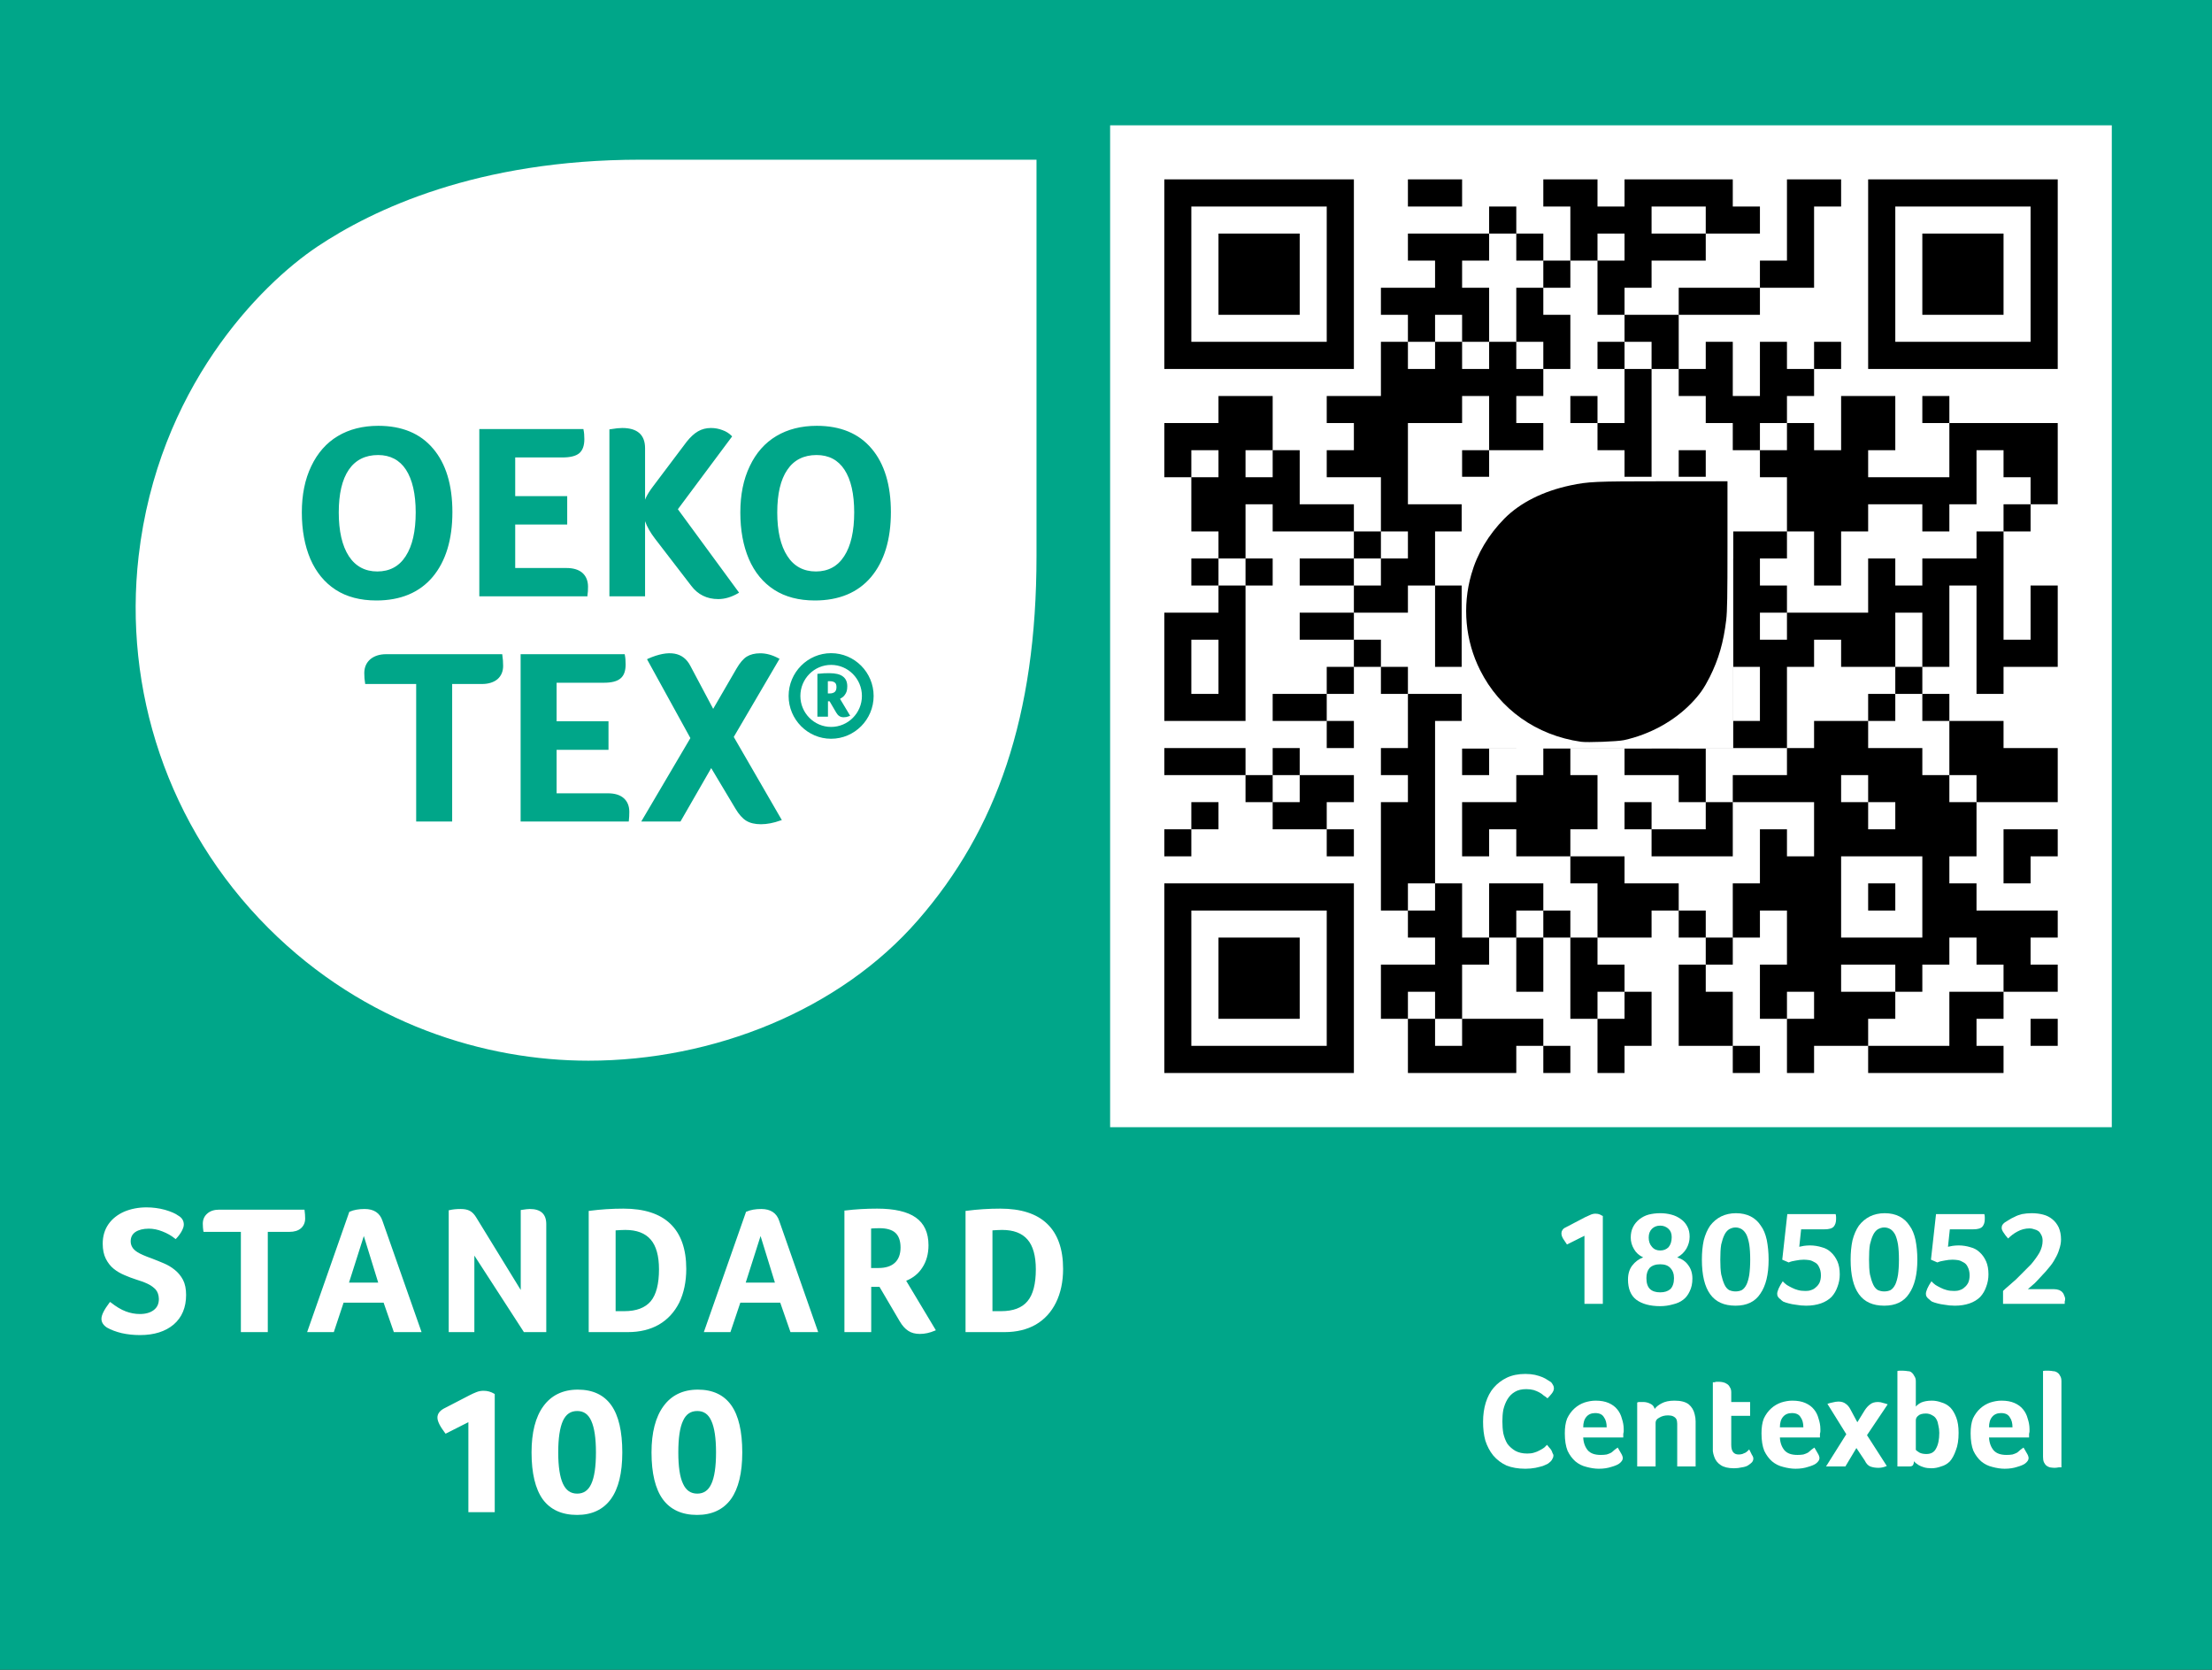 <?xml version="1.0" encoding="UTF-8" standalone="no"?>
<svg
   xmlns:dc="http://purl.org/dc/elements/1.1/"
   xmlns:cc="http://creativecommons.org/ns#"
   xmlns:rdf="http://www.w3.org/1999/02/22-rdf-syntax-ns#"
   xmlns:svg="http://www.w3.org/2000/svg"
   xmlns="http://www.w3.org/2000/svg"
   xmlns:xlink="http://www.w3.org/1999/xlink"
   width="75.118pt"
   height="56.693pt"
   viewBox="0 0 75.118 56.693"
   version="1.2"
   id="svg126">
  <rect x="0" y="0" width="75.118" height="56.693" fill="#333333" stroke="none"/>
  <defs
     id="defs61">
    <g
       id="g41">
      <symbol
         overflow="visible"
         id="glyph0-0">
        <path
           style="stroke:none;"
           d=""
           id="path2" />
      </symbol>
      <symbol
         overflow="visible"
         id="glyph0-1">
        <path
           style="stroke:none;"
           d="M 1.188 0 L 1.188 -2.312 L 0.594 -2.016 C 0.551 -2.078 0.508 -2.141 0.469 -2.203 C 0.426 -2.273 0.406 -2.336 0.406 -2.391 C 0.406 -2.43 0.414 -2.469 0.438 -2.5 C 0.457 -2.539 0.492 -2.57 0.547 -2.594 L 1.203 -2.938 C 1.266 -2.969 1.32 -2.992 1.375 -3.016 C 1.438 -3.047 1.5 -3.062 1.562 -3.062 C 1.625 -3.062 1.676 -3.051 1.719 -3.031 C 1.758 -3.008 1.789 -2.992 1.812 -2.984 L 1.812 0 Z M 1.188 0 "
           id="path5" />
      </symbol>
      <symbol
         overflow="visible"
         id="glyph0-2">
        <path
           style="stroke:none;"
           d="M 2.328 -0.859 C 2.328 -0.691 2.297 -0.547 2.234 -0.422 C 2.18 -0.305 2.109 -0.211 2.016 -0.141 C 1.922 -0.066 1.805 -0.016 1.672 0.016 C 1.535 0.055 1.391 0.078 1.234 0.078 C 0.891 0.078 0.617 0.004 0.422 -0.141 C 0.234 -0.285 0.141 -0.516 0.141 -0.828 C 0.141 -1.016 0.188 -1.172 0.281 -1.297 C 0.383 -1.43 0.508 -1.523 0.656 -1.578 C 0.52 -1.641 0.414 -1.734 0.344 -1.859 C 0.27 -1.984 0.234 -2.113 0.234 -2.25 C 0.234 -2.383 0.258 -2.504 0.312 -2.609 C 0.363 -2.711 0.438 -2.801 0.531 -2.875 C 0.625 -2.945 0.727 -3 0.844 -3.031 C 0.969 -3.062 1.098 -3.078 1.234 -3.078 C 1.367 -3.078 1.492 -3.062 1.609 -3.031 C 1.734 -3 1.844 -2.945 1.938 -2.875 C 2.031 -2.812 2.102 -2.727 2.156 -2.625 C 2.207 -2.531 2.234 -2.414 2.234 -2.281 C 2.234 -2.133 2.195 -2 2.125 -1.875 C 2.051 -1.75 1.945 -1.648 1.812 -1.578 C 1.977 -1.523 2.102 -1.438 2.188 -1.312 C 2.281 -1.188 2.328 -1.035 2.328 -0.859 Z M 1.703 -0.875 C 1.703 -1.02 1.66 -1.133 1.578 -1.219 C 1.504 -1.301 1.391 -1.344 1.234 -1.344 C 1.078 -1.344 0.957 -1.301 0.875 -1.219 C 0.801 -1.133 0.766 -1.02 0.766 -0.875 C 0.766 -0.707 0.805 -0.582 0.891 -0.5 C 0.973 -0.426 1.086 -0.391 1.234 -0.391 C 1.379 -0.391 1.492 -0.426 1.578 -0.5 C 1.66 -0.582 1.703 -0.707 1.703 -0.875 Z M 1.625 -2.266 C 1.625 -2.391 1.586 -2.484 1.516 -2.547 C 1.441 -2.617 1.348 -2.656 1.234 -2.656 C 1.117 -2.656 1.023 -2.617 0.953 -2.547 C 0.879 -2.473 0.844 -2.375 0.844 -2.25 C 0.844 -2.125 0.879 -2.02 0.953 -1.938 C 1.023 -1.852 1.117 -1.812 1.234 -1.812 C 1.348 -1.812 1.441 -1.848 1.516 -1.922 C 1.586 -2.004 1.625 -2.117 1.625 -2.266 Z M 1.625 -2.266 "
           id="path8" />
      </symbol>
      <symbol
         overflow="visible"
         id="glyph0-3">
        <path
           style="stroke:none;"
           d="M 2.391 -1.5 C 2.391 -1 2.297 -0.613 2.109 -0.344 C 1.93 -0.07 1.648 0.062 1.266 0.062 C 0.879 0.062 0.594 -0.066 0.406 -0.328 C 0.219 -0.586 0.125 -0.977 0.125 -1.5 C 0.125 -1.738 0.145 -1.957 0.188 -2.156 C 0.238 -2.352 0.312 -2.52 0.406 -2.656 C 0.508 -2.789 0.633 -2.895 0.781 -2.969 C 0.926 -3.039 1.094 -3.078 1.281 -3.078 C 1.477 -3.078 1.645 -3.039 1.781 -2.969 C 1.926 -2.895 2.039 -2.789 2.125 -2.656 C 2.219 -2.531 2.285 -2.367 2.328 -2.172 C 2.367 -1.973 2.391 -1.75 2.391 -1.5 Z M 1.766 -1.5 C 1.766 -1.707 1.754 -1.879 1.734 -2.016 C 1.711 -2.148 1.68 -2.258 1.641 -2.344 C 1.598 -2.426 1.547 -2.488 1.484 -2.531 C 1.422 -2.57 1.348 -2.594 1.266 -2.594 C 1.191 -2.594 1.117 -2.57 1.047 -2.531 C 0.984 -2.488 0.93 -2.426 0.891 -2.344 C 0.848 -2.258 0.812 -2.148 0.781 -2.016 C 0.758 -1.879 0.75 -1.707 0.75 -1.5 C 0.75 -1.301 0.758 -1.133 0.781 -1 C 0.812 -0.863 0.848 -0.75 0.891 -0.656 C 0.93 -0.57 0.984 -0.508 1.047 -0.469 C 1.117 -0.438 1.191 -0.422 1.266 -0.422 C 1.348 -0.422 1.422 -0.438 1.484 -0.469 C 1.547 -0.508 1.598 -0.57 1.641 -0.656 C 1.68 -0.738 1.711 -0.848 1.734 -0.984 C 1.754 -1.129 1.766 -1.301 1.766 -1.5 Z M 1.766 -1.5 "
           id="path11" />
      </symbol>
      <symbol
         overflow="visible"
         id="glyph0-4">
        <path
           style="stroke:none;"
           d="M 0.969 -2.531 L 0.906 -1.938 C 0.945 -1.945 1 -1.957 1.062 -1.969 C 1.125 -1.977 1.191 -1.984 1.266 -1.984 C 1.41 -1.984 1.547 -1.961 1.672 -1.922 C 1.797 -1.891 1.898 -1.832 1.984 -1.75 C 2.078 -1.664 2.148 -1.562 2.203 -1.438 C 2.254 -1.32 2.281 -1.176 2.281 -1 C 2.281 -0.852 2.254 -0.711 2.203 -0.578 C 2.16 -0.453 2.094 -0.336 2 -0.234 C 1.906 -0.141 1.785 -0.066 1.641 -0.016 C 1.492 0.035 1.328 0.062 1.141 0.062 C 1.016 0.062 0.898 0.051 0.797 0.031 C 0.703 0.02 0.617 0.004 0.547 -0.016 C 0.473 -0.035 0.41 -0.055 0.359 -0.078 C 0.316 -0.109 0.285 -0.133 0.266 -0.156 C 0.234 -0.176 0.207 -0.203 0.188 -0.234 C 0.164 -0.266 0.156 -0.301 0.156 -0.344 C 0.156 -0.383 0.172 -0.441 0.203 -0.516 C 0.234 -0.586 0.281 -0.672 0.344 -0.766 C 0.383 -0.723 0.43 -0.68 0.484 -0.641 C 0.535 -0.609 0.594 -0.578 0.656 -0.547 C 0.719 -0.516 0.785 -0.488 0.859 -0.469 C 0.941 -0.445 1.031 -0.438 1.125 -0.438 C 1.188 -0.438 1.25 -0.445 1.312 -0.469 C 1.375 -0.488 1.426 -0.52 1.469 -0.562 C 1.52 -0.602 1.562 -0.656 1.594 -0.719 C 1.625 -0.789 1.641 -0.875 1.641 -0.969 C 1.641 -1.082 1.617 -1.176 1.578 -1.25 C 1.547 -1.32 1.5 -1.375 1.438 -1.406 C 1.375 -1.445 1.312 -1.473 1.25 -1.484 C 1.188 -1.492 1.125 -1.5 1.062 -1.5 C 0.969 -1.5 0.875 -1.488 0.781 -1.469 C 0.695 -1.457 0.617 -1.438 0.547 -1.406 L 0.328 -1.5 L 0.5 -3.047 L 2.141 -3.047 C 2.148 -3.016 2.156 -2.984 2.156 -2.953 C 2.156 -2.93 2.156 -2.906 2.156 -2.875 C 2.156 -2.77 2.129 -2.688 2.078 -2.625 C 2.023 -2.562 1.922 -2.531 1.766 -2.531 Z M 0.969 -2.531 "
           id="path14" />
      </symbol>
      <symbol
         overflow="visible"
         id="glyph0-5">
        <path
           style="stroke:none;"
           d="M 0.25 0 L 0.25 -0.438 C 0.301 -0.488 0.363 -0.547 0.438 -0.609 C 0.52 -0.68 0.602 -0.754 0.688 -0.828 C 0.77 -0.91 0.852 -0.992 0.938 -1.078 C 1.031 -1.172 1.117 -1.258 1.203 -1.344 C 1.316 -1.477 1.41 -1.609 1.484 -1.734 C 1.555 -1.867 1.594 -2.004 1.594 -2.141 C 1.594 -2.223 1.578 -2.289 1.547 -2.344 C 1.523 -2.395 1.492 -2.438 1.453 -2.469 C 1.41 -2.5 1.363 -2.52 1.312 -2.531 C 1.258 -2.551 1.207 -2.562 1.156 -2.562 C 1 -2.562 0.859 -2.523 0.734 -2.453 C 0.617 -2.391 0.516 -2.312 0.422 -2.219 C 0.359 -2.289 0.305 -2.359 0.266 -2.422 C 0.223 -2.484 0.203 -2.535 0.203 -2.578 C 0.203 -2.617 0.211 -2.656 0.234 -2.688 C 0.254 -2.719 0.281 -2.742 0.312 -2.766 C 0.344 -2.785 0.383 -2.812 0.438 -2.844 C 0.5 -2.883 0.566 -2.922 0.641 -2.953 C 0.711 -2.992 0.797 -3.023 0.891 -3.047 C 0.992 -3.066 1.102 -3.078 1.219 -3.078 C 1.363 -3.078 1.492 -3.062 1.609 -3.031 C 1.734 -3 1.836 -2.945 1.922 -2.875 C 2.016 -2.801 2.086 -2.707 2.141 -2.594 C 2.191 -2.477 2.219 -2.344 2.219 -2.188 C 2.219 -2.07 2.195 -1.957 2.156 -1.844 C 2.125 -1.738 2.078 -1.633 2.016 -1.531 C 1.961 -1.426 1.895 -1.328 1.812 -1.234 C 1.738 -1.141 1.66 -1.051 1.578 -0.969 C 1.492 -0.875 1.41 -0.785 1.328 -0.703 C 1.242 -0.629 1.164 -0.562 1.094 -0.5 L 1.969 -0.5 C 2.039 -0.5 2.102 -0.488 2.156 -0.469 C 2.207 -0.445 2.242 -0.422 2.266 -0.391 C 2.297 -0.359 2.316 -0.32 2.328 -0.281 C 2.348 -0.238 2.359 -0.203 2.359 -0.172 C 2.359 -0.129 2.352 -0.098 2.344 -0.078 C 2.344 -0.055 2.344 -0.031 2.344 0 Z M 0.25 0 "
           id="path17" />
      </symbol>
      <symbol
         overflow="visible"
         id="glyph0-6">
        <path
           style="stroke:none;"
           d="M 2.516 -0.172 C 2.492 -0.148 2.461 -0.125 2.422 -0.094 C 2.379 -0.07 2.32 -0.047 2.25 -0.016 C 2.188 0.004 2.102 0.023 2 0.047 C 1.895 0.066 1.781 0.078 1.656 0.078 C 1.406 0.078 1.191 0.039 1.016 -0.031 C 0.836 -0.113 0.688 -0.227 0.562 -0.375 C 0.445 -0.52 0.359 -0.688 0.297 -0.875 C 0.242 -1.07 0.219 -1.285 0.219 -1.516 C 0.219 -1.754 0.25 -1.973 0.312 -2.172 C 0.375 -2.367 0.461 -2.535 0.578 -2.672 C 0.703 -2.816 0.852 -2.93 1.031 -3.016 C 1.207 -3.098 1.414 -3.141 1.656 -3.141 C 1.781 -3.141 1.891 -3.129 1.984 -3.109 C 2.078 -3.086 2.16 -3.062 2.234 -3.031 C 2.305 -3 2.363 -2.969 2.406 -2.938 C 2.457 -2.906 2.5 -2.879 2.531 -2.859 C 2.551 -2.836 2.57 -2.805 2.594 -2.766 C 2.613 -2.734 2.625 -2.695 2.625 -2.656 C 2.625 -2.594 2.598 -2.531 2.547 -2.469 C 2.504 -2.414 2.457 -2.363 2.406 -2.312 C 2.375 -2.344 2.332 -2.375 2.281 -2.406 C 2.238 -2.445 2.188 -2.484 2.125 -2.516 C 2.07 -2.547 2.008 -2.57 1.938 -2.594 C 1.863 -2.613 1.781 -2.625 1.688 -2.625 C 1.531 -2.625 1.398 -2.594 1.297 -2.531 C 1.191 -2.469 1.109 -2.383 1.047 -2.281 C 0.984 -2.176 0.938 -2.055 0.906 -1.922 C 0.883 -1.797 0.875 -1.664 0.875 -1.531 C 0.875 -1.395 0.883 -1.258 0.906 -1.125 C 0.938 -0.988 0.984 -0.867 1.047 -0.766 C 1.117 -0.672 1.207 -0.594 1.312 -0.531 C 1.426 -0.469 1.562 -0.438 1.719 -0.438 C 1.801 -0.438 1.879 -0.445 1.953 -0.469 C 2.023 -0.488 2.086 -0.516 2.141 -0.547 C 2.203 -0.578 2.254 -0.609 2.297 -0.641 C 2.336 -0.68 2.367 -0.711 2.391 -0.734 C 2.41 -0.711 2.43 -0.688 2.453 -0.656 C 2.484 -0.625 2.508 -0.594 2.531 -0.562 C 2.551 -0.531 2.566 -0.492 2.578 -0.453 C 2.598 -0.422 2.609 -0.395 2.609 -0.375 C 2.609 -0.332 2.598 -0.297 2.578 -0.266 C 2.566 -0.234 2.547 -0.203 2.516 -0.172 Z M 2.516 -0.172 "
           id="path20" />
      </symbol>
      <symbol
         overflow="visible"
         id="glyph0-7">
        <path
           style="stroke:none;"
           d="M 1.422 -0.391 C 1.492 -0.391 1.562 -0.395 1.625 -0.406 C 1.688 -0.426 1.738 -0.445 1.781 -0.469 C 1.82 -0.5 1.859 -0.531 1.891 -0.562 C 1.93 -0.594 1.969 -0.617 2 -0.641 C 2.031 -0.586 2.066 -0.523 2.109 -0.453 C 2.148 -0.391 2.172 -0.332 2.172 -0.281 C 2.172 -0.219 2.129 -0.156 2.047 -0.094 C 1.984 -0.051 1.895 -0.016 1.781 0.016 C 1.664 0.055 1.523 0.078 1.359 0.078 C 1.223 0.078 1.082 0.055 0.938 0.016 C 0.801 -0.016 0.676 -0.078 0.562 -0.172 C 0.457 -0.266 0.367 -0.383 0.297 -0.531 C 0.234 -0.688 0.203 -0.883 0.203 -1.125 C 0.203 -1.32 0.227 -1.488 0.281 -1.625 C 0.344 -1.758 0.426 -1.875 0.531 -1.969 C 0.633 -2.062 0.75 -2.129 0.875 -2.172 C 1 -2.211 1.125 -2.234 1.25 -2.234 C 1.426 -2.234 1.57 -2.207 1.688 -2.156 C 1.812 -2.102 1.91 -2.031 1.984 -1.938 C 2.055 -1.852 2.109 -1.75 2.141 -1.625 C 2.18 -1.508 2.203 -1.391 2.203 -1.266 C 2.203 -1.242 2.203 -1.219 2.203 -1.188 C 2.203 -1.164 2.195 -1.141 2.188 -1.109 C 2.188 -1.086 2.188 -1.062 2.188 -1.031 C 2.188 -1.008 2.188 -0.992 2.188 -0.984 L 0.828 -0.984 C 0.836 -0.805 0.891 -0.66 0.984 -0.547 C 1.078 -0.441 1.223 -0.391 1.422 -0.391 Z M 1.625 -1.328 C 1.625 -1.473 1.594 -1.586 1.531 -1.672 C 1.477 -1.766 1.379 -1.812 1.234 -1.812 C 1.109 -1.812 1.008 -1.77 0.938 -1.688 C 0.863 -1.602 0.828 -1.484 0.828 -1.328 Z M 1.625 -1.328 "
           id="path23" />
      </symbol>
      <symbol
         overflow="visible"
         id="glyph0-8">
        <path
           style="stroke:none;"
           d="M 0.922 0 L 0.297 0 L 0.297 -2.172 C 0.305 -2.172 0.32 -2.176 0.344 -2.188 C 0.363 -2.188 0.383 -2.188 0.406 -2.188 C 0.438 -2.188 0.469 -2.188 0.5 -2.188 C 0.594 -2.188 0.676 -2.164 0.75 -2.125 C 0.82 -2.094 0.867 -2.035 0.891 -1.953 C 0.941 -2.023 1.02 -2.086 1.125 -2.141 C 1.238 -2.203 1.383 -2.234 1.562 -2.234 C 1.781 -2.234 1.941 -2.191 2.047 -2.109 C 2.148 -2.023 2.219 -1.91 2.25 -1.766 C 2.27 -1.691 2.281 -1.613 2.281 -1.531 C 2.281 -1.457 2.281 -1.379 2.281 -1.297 L 2.281 0 L 1.656 0 L 1.656 -1.266 C 1.656 -1.336 1.656 -1.398 1.656 -1.453 C 1.656 -1.516 1.645 -1.566 1.625 -1.609 C 1.602 -1.648 1.566 -1.68 1.516 -1.703 C 1.473 -1.723 1.414 -1.734 1.344 -1.734 C 1.227 -1.734 1.129 -1.707 1.047 -1.656 C 0.961 -1.613 0.922 -1.555 0.922 -1.484 Z M 0.922 0 "
           id="path26" />
      </symbol>
      <symbol
         overflow="visible"
         id="glyph0-9">
        <path
           style="stroke:none;"
           d="M 0.328 -0.328 C 0.305 -0.391 0.289 -0.453 0.281 -0.516 C 0.281 -0.586 0.281 -0.656 0.281 -0.719 L 0.281 -2.859 C 0.301 -2.859 0.32 -2.859 0.344 -2.859 C 0.363 -2.867 0.383 -2.875 0.406 -2.875 C 0.438 -2.875 0.461 -2.875 0.484 -2.875 C 0.535 -2.875 0.582 -2.867 0.625 -2.859 C 0.676 -2.848 0.723 -2.828 0.766 -2.797 C 0.805 -2.773 0.836 -2.738 0.859 -2.688 C 0.891 -2.645 0.906 -2.586 0.906 -2.516 L 0.906 -2.188 L 1.547 -2.188 L 1.547 -1.719 L 0.906 -1.719 L 0.906 -0.734 C 0.906 -0.516 0.988 -0.406 1.156 -0.406 C 1.195 -0.406 1.238 -0.41 1.281 -0.422 C 1.32 -0.441 1.359 -0.457 1.391 -0.469 C 1.422 -0.488 1.445 -0.508 1.469 -0.531 C 1.488 -0.551 1.504 -0.566 1.516 -0.578 C 1.555 -0.504 1.586 -0.441 1.609 -0.391 C 1.641 -0.348 1.656 -0.305 1.656 -0.266 C 1.656 -0.223 1.641 -0.18 1.609 -0.141 C 1.578 -0.109 1.531 -0.07 1.469 -0.031 C 1.414 0 1.348 0.02 1.266 0.031 C 1.18 0.051 1.094 0.062 1 0.062 C 0.801 0.062 0.648 0.023 0.547 -0.047 C 0.441 -0.117 0.367 -0.211 0.328 -0.328 Z M 0.328 -0.328 "
           id="path29" />
      </symbol>
      <symbol
         overflow="visible"
         id="glyph0-10">
        <path
           style="stroke:none;"
           d="M 1.094 -1.5 L 1.344 -1.906 C 1.406 -2 1.469 -2.066 1.531 -2.109 C 1.594 -2.16 1.68 -2.188 1.797 -2.188 C 1.859 -2.188 1.914 -2.176 1.969 -2.156 C 2.02 -2.145 2.07 -2.129 2.125 -2.109 L 1.422 -1.062 L 2.094 -0.016 C 2.008 0.023 1.914 0.047 1.812 0.047 C 1.707 0.047 1.613 0.031 1.531 0 C 1.457 -0.031 1.395 -0.098 1.344 -0.203 L 1.062 -0.625 L 0.688 0 L 0.031 0 L 0.719 -1.094 L 0.078 -2.125 C 0.129 -2.145 0.188 -2.16 0.25 -2.172 C 0.32 -2.191 0.391 -2.203 0.453 -2.203 C 0.555 -2.203 0.641 -2.176 0.703 -2.125 C 0.766 -2.082 0.816 -2.02 0.859 -1.938 Z M 1.094 -1.5 "
           id="path32" />
      </symbol>
      <symbol
         overflow="visible"
         id="glyph0-11">
        <path
           style="stroke:none;"
           d="M 0.922 -2.031 C 0.961 -2.082 1.023 -2.129 1.109 -2.172 C 1.203 -2.211 1.32 -2.234 1.469 -2.234 C 1.582 -2.234 1.691 -2.211 1.797 -2.172 C 1.91 -2.141 2.008 -2.082 2.094 -2 C 2.176 -1.914 2.242 -1.801 2.297 -1.656 C 2.348 -1.52 2.375 -1.348 2.375 -1.141 C 2.375 -0.898 2.344 -0.703 2.281 -0.547 C 2.227 -0.391 2.16 -0.266 2.078 -0.172 C 1.992 -0.086 1.895 -0.031 1.781 0 C 1.676 0.039 1.566 0.062 1.453 0.062 C 1.359 0.062 1.273 0.051 1.203 0.031 C 1.129 0.008 1.066 -0.016 1.016 -0.047 C 0.973 -0.078 0.938 -0.102 0.906 -0.125 C 0.883 -0.156 0.867 -0.172 0.859 -0.172 C 0.859 -0.129 0.848 -0.086 0.828 -0.047 C 0.805 -0.016 0.766 0 0.703 0 L 0.297 0 L 0.297 -3.234 C 0.297 -3.242 0.316 -3.25 0.359 -3.25 C 0.41 -3.25 0.457 -3.25 0.5 -3.25 C 0.551 -3.25 0.602 -3.242 0.656 -3.234 C 0.707 -3.234 0.75 -3.219 0.781 -3.188 C 0.82 -3.156 0.852 -3.113 0.875 -3.062 C 0.906 -3.02 0.922 -2.961 0.922 -2.891 Z M 1.719 -1.141 C 1.719 -1.234 1.707 -1.316 1.688 -1.391 C 1.676 -1.473 1.656 -1.539 1.625 -1.594 C 1.594 -1.656 1.547 -1.703 1.484 -1.734 C 1.422 -1.773 1.348 -1.797 1.266 -1.797 C 1.141 -1.797 1.051 -1.77 1 -1.719 C 0.945 -1.676 0.922 -1.625 0.922 -1.562 L 0.922 -0.562 C 0.941 -0.539 0.984 -0.508 1.047 -0.469 C 1.109 -0.438 1.188 -0.422 1.281 -0.422 C 1.438 -0.422 1.547 -0.484 1.609 -0.609 C 1.68 -0.734 1.719 -0.91 1.719 -1.141 Z M 1.719 -1.141 "
           id="path35" />
      </symbol>
      <symbol
         overflow="visible"
         id="glyph0-12">
        <path
           style="stroke:none;"
           d="M 0.922 0.031 C 0.898 0.031 0.867 0.031 0.828 0.031 C 0.785 0.039 0.738 0.047 0.688 0.047 C 0.633 0.047 0.582 0.039 0.531 0.031 C 0.488 0.02 0.445 0 0.406 -0.031 C 0.375 -0.062 0.348 -0.098 0.328 -0.141 C 0.305 -0.191 0.297 -0.254 0.297 -0.328 L 0.297 -3.234 C 0.297 -3.242 0.316 -3.25 0.359 -3.25 C 0.41 -3.25 0.457 -3.25 0.5 -3.25 C 0.551 -3.25 0.598 -3.242 0.641 -3.234 C 0.691 -3.234 0.738 -3.219 0.781 -3.188 C 0.82 -3.164 0.852 -3.129 0.875 -3.078 C 0.906 -3.035 0.922 -2.973 0.922 -2.891 Z M 0.922 0.031 "
           id="path38" />
      </symbol>
    </g>
    <clipPath
       id="clip1">
      <path
         d="M 0 0 L 75.117 0 L 75.117 56.691 L 0 56.691 Z M 0 0 "
         id="path43" />
    </clipPath>
    <clipPath
       id="clip2">
      <path
         d="M 4 5.422 L 36 5.422 L 36 37 L 4 37 Z M 4 5.422 "
         id="path46" />
    </clipPath>
    <clipPath
       id="clip3">
      <path
         d="M 3.387 40 L 36.168 40 L 36.168 52 L 3.387 52 Z M 3.387 40 "
         id="path49" />
    </clipPath>
    <clipPath
       id="clip4">
      <path
         d="M 37.699 4.254 L 71.715 4.254 L 71.715 38.27 L 37.699 38.27 Z M 37.699 4.254 "
         id="path52" />
    </clipPath>
    <clipPath
       id="clip5">
      <path
         d="M 49.637 16.188 L 58.859 16.188 L 58.859 25.414 L 49.637 25.414 Z M 49.637 16.188 "
         id="path55" />
    </clipPath>
    <clipPath
       id="clip6">
      <path
         d="M 49.637 16.188 L 58.816 16.188 L 58.816 25.348 L 49.637 25.348 Z M 49.637 16.188 "
         id="path58" />
    </clipPath>
  </defs>
  <g
     id="surface1">
    <g
       clip-path="url(#clip1)"
       clip-rule="nonzero"
       id="g65">
      <path
         style=" stroke:none;fill-rule:nonzero;fill:rgb(0%,65.099%,53.726%);fill-opacity:1;"
         d="M 0 56.691 L 75.117 56.691 L 75.117 0 L 0 0 Z M 0 56.691 "
         id="path63" />
    </g>
    <g
       clip-path="url(#clip2)"
       clip-rule="nonzero"
       id="g69">
      <path
         style=" stroke:none;fill-rule:nonzero;fill:rgb(100%,100%,100%);fill-opacity:1;"
         d="M 28.188 23.129 C 28.16 23.129 28.145 23.129 28.125 23.129 L 28.113 23.133 L 28.113 23.543 L 28.176 23.543 C 28.246 23.543 28.305 23.527 28.348 23.492 C 28.387 23.457 28.406 23.402 28.406 23.328 C 28.406 23.254 28.387 23.203 28.352 23.176 C 28.312 23.145 28.262 23.129 28.188 23.129 M 29.582 19.59 C 29.137 20.117 28.496 20.387 27.672 20.387 C 27.129 20.387 26.664 20.266 26.289 20.023 C 25.914 19.781 25.625 19.43 25.43 18.977 C 25.238 18.527 25.141 17.996 25.141 17.398 C 25.141 16.801 25.246 16.273 25.461 15.828 C 25.672 15.379 25.977 15.035 26.363 14.805 C 26.75 14.574 27.211 14.457 27.738 14.457 C 28.539 14.457 29.164 14.715 29.598 15.23 C 30.035 15.742 30.254 16.469 30.254 17.387 C 30.254 18.32 30.027 19.059 29.582 19.59 M 28.223 25.082 C 27.43 25.082 26.781 24.43 26.781 23.629 C 26.781 22.828 27.43 22.176 28.223 22.176 C 29.02 22.176 29.668 22.828 29.668 23.629 C 29.668 24.43 29.02 25.082 28.223 25.082 M 26.508 27.855 C 26.273 27.941 26.047 27.984 25.84 27.984 C 25.641 27.984 25.473 27.945 25.344 27.867 C 25.215 27.789 25.09 27.648 24.977 27.457 L 24.152 26.078 L 23.109 27.891 L 21.777 27.891 L 23.445 25.059 L 21.973 22.383 L 22.008 22.363 C 22.719 22.051 23.203 22.137 23.445 22.609 L 24.219 24.066 L 25.012 22.699 C 25.125 22.504 25.242 22.367 25.359 22.293 C 25.48 22.219 25.633 22.18 25.816 22.18 C 26.016 22.18 26.223 22.234 26.441 22.352 L 26.473 22.367 L 24.918 25.02 L 26.551 27.844 Z M 21.367 27.723 C 21.363 27.762 21.359 27.809 21.355 27.859 L 21.352 27.891 L 17.68 27.891 L 17.68 22.211 L 21.215 22.211 L 21.219 22.238 C 21.238 22.324 21.246 22.434 21.246 22.559 C 21.246 22.781 21.188 22.941 21.07 23.035 C 20.957 23.133 20.766 23.18 20.504 23.18 L 18.902 23.18 L 18.902 24.488 L 20.664 24.488 L 20.664 25.457 L 18.902 25.457 L 18.902 26.934 L 20.645 26.934 C 20.875 26.934 21.055 26.988 21.18 27.098 C 21.305 27.207 21.371 27.363 21.371 27.562 C 21.371 27.625 21.371 27.68 21.367 27.723 M 16.895 23.059 C 16.77 23.164 16.59 23.223 16.367 23.223 L 15.355 23.223 L 15.355 27.891 L 14.133 27.891 L 14.133 23.223 L 12.402 23.223 L 12.398 23.191 C 12.379 23.09 12.371 22.977 12.371 22.852 C 12.371 22.656 12.441 22.5 12.574 22.383 C 12.711 22.27 12.891 22.211 13.113 22.211 L 17.055 22.211 L 17.059 22.242 C 17.078 22.359 17.086 22.484 17.086 22.609 C 17.086 22.797 17.02 22.949 16.895 23.059 M 10.539 18.977 C 10.348 18.527 10.25 17.996 10.25 17.398 C 10.25 16.801 10.355 16.273 10.57 15.828 C 10.781 15.383 11.086 15.035 11.473 14.805 C 11.859 14.574 12.32 14.457 12.848 14.457 C 13.648 14.457 14.273 14.715 14.707 15.23 C 15.145 15.742 15.363 16.469 15.363 17.387 C 15.363 18.32 15.137 19.059 14.691 19.59 C 14.246 20.117 13.605 20.387 12.781 20.387 C 12.238 20.387 11.773 20.266 11.398 20.023 C 11.02 19.777 10.734 19.426 10.539 18.977 M 16.277 14.566 L 19.812 14.566 L 19.816 14.594 C 19.836 14.68 19.844 14.785 19.844 14.91 C 19.844 15.133 19.785 15.293 19.668 15.391 C 19.551 15.484 19.367 15.531 19.098 15.531 L 17.496 15.531 L 17.496 16.844 L 19.262 16.844 L 19.262 17.809 L 17.496 17.809 L 17.496 19.285 L 19.242 19.285 C 19.469 19.285 19.652 19.34 19.777 19.449 C 19.902 19.559 19.969 19.719 19.969 19.918 C 19.969 19.98 19.965 20.031 19.965 20.074 C 19.961 20.117 19.957 20.164 19.949 20.215 L 19.949 20.246 L 16.277 20.246 Z M 20.695 14.578 L 20.723 14.574 C 20.902 14.543 21.039 14.531 21.129 14.531 C 21.645 14.531 21.906 14.762 21.906 15.219 L 21.906 16.965 C 21.914 16.941 21.922 16.922 21.934 16.898 C 21.988 16.785 22.07 16.652 22.184 16.504 L 23.32 14.996 C 23.445 14.84 23.574 14.719 23.703 14.645 C 23.832 14.57 23.98 14.531 24.141 14.531 C 24.277 14.531 24.41 14.555 24.531 14.602 C 24.656 14.645 24.758 14.711 24.84 14.793 L 24.863 14.816 L 23.02 17.289 L 25.098 20.121 L 25.066 20.141 C 24.844 20.27 24.617 20.34 24.391 20.34 C 24.008 20.34 23.699 20.188 23.473 19.887 L 22.25 18.297 C 22.09 18.09 21.973 17.887 21.906 17.695 L 21.906 20.246 L 20.695 20.246 Z M 21.75 5.422 C 16.199 5.422 12.656 7.117 10.773 8.375 C 8.82 9.684 5.363 13.188 4.707 18.887 C 4.191 23.383 5.668 28.062 9.117 31.512 C 12.398 34.789 16.5 36.012 19.984 36.012 C 24.238 36.012 28.52 34.293 31.176 31.238 C 33.836 28.184 35.199 24.328 35.199 18.875 L 35.199 5.422 Z M 27.73 15.449 C 27.297 15.449 26.961 15.617 26.738 15.949 C 26.508 16.281 26.395 16.77 26.395 17.398 C 26.395 18.027 26.508 18.527 26.738 18.879 C 26.961 19.227 27.289 19.402 27.707 19.402 C 28.121 19.402 28.445 19.23 28.668 18.883 C 28.895 18.535 29.008 18.035 29.008 17.398 C 29.008 16.77 28.898 16.281 28.676 15.945 C 28.461 15.617 28.145 15.449 27.73 15.449 M 28.832 24.316 C 28.801 24.324 28.773 24.336 28.742 24.344 C 28.715 24.348 28.684 24.352 28.652 24.352 C 28.594 24.352 28.543 24.34 28.504 24.312 C 28.465 24.289 28.43 24.25 28.398 24.195 L 28.172 23.809 L 28.117 23.809 L 28.117 24.332 L 27.758 24.332 L 27.758 22.879 L 27.789 22.875 C 27.855 22.867 27.918 22.863 27.98 22.859 C 28.047 22.855 28.105 22.855 28.16 22.855 C 28.371 22.855 28.523 22.891 28.621 22.965 C 28.723 23.039 28.773 23.152 28.773 23.301 C 28.773 23.363 28.766 23.418 28.754 23.465 C 28.738 23.512 28.719 23.555 28.688 23.594 C 28.664 23.629 28.633 23.66 28.594 23.684 C 28.574 23.699 28.551 23.715 28.527 23.727 L 28.871 24.301 Z M 28.223 22.574 C 27.648 22.574 27.18 23.047 27.18 23.629 C 27.18 24.207 27.648 24.68 28.223 24.68 C 28.801 24.68 29.27 24.207 29.27 23.629 C 29.27 23.047 28.801 22.574 28.223 22.574 M 13.777 18.883 C 14.004 18.535 14.117 18.035 14.117 17.398 C 14.117 16.77 14.004 16.281 13.785 15.945 C 13.57 15.617 13.25 15.449 12.84 15.449 C 12.406 15.449 12.07 15.617 11.844 15.949 C 11.617 16.281 11.504 16.77 11.504 17.398 C 11.504 18.027 11.617 18.527 11.844 18.879 C 12.07 19.227 12.398 19.402 12.812 19.402 C 13.23 19.402 13.555 19.23 13.777 18.883 "
         id="path67" />
    </g>
    <g
       clip-path="url(#clip3)"
       clip-rule="nonzero"
       id="g73">
      <path
         style=" stroke:none;fill-rule:nonzero;fill:rgb(100%,100%,100%);fill-opacity:1;"
         d="M 20.078 50.383 C 19.977 50.602 19.82 50.711 19.602 50.711 C 19.379 50.711 19.223 50.602 19.117 50.375 C 19.012 50.148 18.957 49.789 18.957 49.312 C 18.957 48.828 19.012 48.469 19.117 48.238 C 19.223 48.012 19.379 47.906 19.602 47.906 C 19.82 47.906 19.977 48.012 20.078 48.238 C 20.184 48.469 20.238 48.828 20.238 49.312 C 20.238 49.797 20.184 50.156 20.078 50.383 M 19.621 47.18 C 19.117 47.18 18.723 47.371 18.453 47.742 C 18.184 48.109 18.051 48.637 18.051 49.312 C 18.051 50.016 18.18 50.551 18.43 50.902 C 18.688 51.254 19.078 51.434 19.598 51.434 C 20.102 51.434 20.488 51.25 20.746 50.895 C 21.004 50.539 21.133 50.008 21.133 49.312 C 21.133 48.602 21.008 48.062 20.762 47.715 C 20.512 47.359 20.129 47.18 19.621 47.18 M 30.391 42.871 C 30.262 42.992 30.074 43.051 29.832 43.051 L 29.582 43.051 L 29.582 41.711 C 29.613 41.711 29.645 41.707 29.684 41.703 C 29.734 41.699 29.797 41.699 29.867 41.699 C 30.113 41.699 30.297 41.754 30.41 41.859 C 30.523 41.965 30.582 42.133 30.582 42.355 C 30.582 42.582 30.516 42.754 30.391 42.871 M 31.32 43.039 C 31.461 42.828 31.531 42.57 31.531 42.277 C 31.531 41.855 31.387 41.539 31.098 41.336 C 30.816 41.137 30.375 41.035 29.789 41.035 C 29.422 41.035 29.055 41.055 28.707 41.098 L 28.676 41.098 L 28.676 45.227 L 29.586 45.227 L 29.586 43.691 L 29.867 43.691 L 30.551 44.855 C 30.637 45.004 30.738 45.117 30.844 45.184 C 30.949 45.254 31.082 45.289 31.238 45.289 C 31.41 45.289 31.578 45.25 31.742 45.18 L 31.781 45.164 L 30.773 43.484 C 31.004 43.391 31.191 43.242 31.32 43.039 M 24.156 50.383 C 24.055 50.602 23.898 50.711 23.68 50.711 C 23.457 50.711 23.297 50.602 23.195 50.375 C 23.086 50.148 23.035 49.789 23.035 49.312 C 23.035 48.828 23.086 48.469 23.195 48.238 C 23.297 48.012 23.457 47.906 23.68 47.906 C 23.898 47.906 24.055 48.012 24.156 48.238 C 24.262 48.469 24.316 48.828 24.316 49.312 C 24.316 49.797 24.262 50.156 24.156 50.383 M 23.699 47.18 C 23.191 47.18 22.801 47.371 22.531 47.742 C 22.262 48.109 22.125 48.637 22.125 49.312 C 22.125 50.016 22.254 50.551 22.508 50.902 C 22.766 51.254 23.156 51.434 23.672 51.434 C 24.18 51.434 24.566 51.25 24.824 50.895 C 25.078 50.539 25.207 50.008 25.207 49.312 C 25.207 48.602 25.082 48.062 24.836 47.715 C 24.586 47.359 24.203 47.18 23.699 47.18 M 25.324 43.547 L 25.828 41.965 L 26.316 43.547 Z M 25.852 41.047 C 25.652 41.047 25.484 41.078 25.352 41.137 L 25.336 41.141 L 23.902 45.227 L 24.805 45.227 L 25.141 44.227 L 26.496 44.227 L 26.844 45.227 L 27.785 45.227 L 26.461 41.449 C 26.375 41.184 26.168 41.047 25.852 41.047 M 18.551 41.559 C 18.551 41.219 18.363 41.047 17.992 41.047 C 17.93 41.047 17.836 41.059 17.711 41.078 L 17.684 41.082 L 17.684 43.797 L 16.176 41.34 C 16.109 41.227 16.035 41.152 15.953 41.109 C 15.871 41.066 15.77 41.047 15.648 41.047 C 15.504 41.047 15.375 41.059 15.266 41.086 L 15.238 41.09 L 15.238 45.227 L 16.109 45.227 L 16.109 42.629 L 17.781 45.211 L 17.789 45.227 L 18.551 45.227 Z M 21.203 44.516 L 20.906 44.516 L 20.906 41.773 C 21.023 41.766 21.133 41.758 21.234 41.758 C 21.621 41.758 21.91 41.867 22.098 42.086 C 22.285 42.301 22.379 42.645 22.379 43.094 C 22.379 43.59 22.285 43.957 22.098 44.18 C 21.91 44.402 21.609 44.516 21.203 44.516 M 23.066 44.227 C 23.223 43.902 23.305 43.516 23.305 43.082 C 23.305 42.41 23.125 41.895 22.766 41.551 C 22.41 41.207 21.875 41.035 21.172 41.035 C 20.789 41.035 20.402 41.059 20.023 41.109 L 19.992 41.113 L 19.992 45.227 L 21.328 45.227 C 21.727 45.227 22.082 45.141 22.375 44.973 C 22.672 44.801 22.902 44.551 23.066 44.227 M 10.34 41.07 L 7.441 41.07 C 7.277 41.07 7.141 41.113 7.043 41.199 C 6.941 41.285 6.887 41.402 6.887 41.547 C 6.887 41.637 6.895 41.723 6.906 41.797 L 6.914 41.824 L 8.18 41.824 L 8.18 45.227 L 9.094 45.227 L 9.094 41.824 L 9.824 41.824 C 9.992 41.824 10.125 41.785 10.219 41.703 C 10.312 41.621 10.363 41.508 10.363 41.371 C 10.363 41.277 10.355 41.188 10.344 41.102 Z M 16.422 47.219 C 16.336 47.219 16.254 47.234 16.176 47.266 C 16.098 47.297 16.02 47.332 15.938 47.375 L 15.07 47.824 C 14.93 47.902 14.855 48.004 14.855 48.129 C 14.855 48.254 14.941 48.426 15.113 48.652 L 15.133 48.676 L 15.906 48.285 L 15.906 51.34 L 16.801 51.34 L 16.801 47.332 L 16.785 47.32 C 16.676 47.254 16.555 47.219 16.422 47.219 M 5.934 43.113 C 5.824 43.023 5.699 42.949 5.562 42.891 C 5.426 42.832 5.293 42.781 5.164 42.73 C 4.922 42.645 4.758 42.57 4.672 42.516 C 4.586 42.461 4.527 42.406 4.492 42.344 C 4.457 42.285 4.438 42.219 4.438 42.145 C 4.438 42.004 4.492 41.902 4.598 41.828 C 4.711 41.754 4.863 41.715 5.055 41.715 C 5.203 41.715 5.359 41.746 5.516 41.809 C 5.676 41.871 5.816 41.949 5.941 42.051 L 5.965 42.07 L 5.988 42.047 C 6.062 41.969 6.125 41.883 6.172 41.797 C 6.219 41.707 6.242 41.637 6.242 41.578 C 6.242 41.445 6.18 41.344 6.055 41.273 C 5.957 41.199 5.801 41.133 5.598 41.074 C 5.398 41.02 5.188 40.992 4.973 40.992 C 4.699 40.992 4.445 41.043 4.219 41.137 C 3.992 41.238 3.812 41.379 3.684 41.562 C 3.555 41.746 3.488 41.969 3.488 42.223 C 3.488 42.426 3.523 42.598 3.594 42.738 C 3.664 42.875 3.754 42.992 3.863 43.078 C 3.973 43.168 4.098 43.238 4.23 43.293 C 4.359 43.352 4.492 43.398 4.621 43.441 C 4.762 43.484 4.895 43.531 5.012 43.586 C 5.125 43.641 5.219 43.707 5.289 43.785 C 5.355 43.863 5.391 43.969 5.395 44.098 C 5.395 44.266 5.34 44.387 5.223 44.477 C 5.109 44.566 4.949 44.613 4.75 44.613 C 4.586 44.613 4.422 44.582 4.27 44.523 C 4.113 44.465 3.945 44.363 3.766 44.223 L 3.738 44.203 L 3.715 44.23 C 3.535 44.469 3.445 44.648 3.445 44.777 C 3.445 44.891 3.508 44.992 3.633 45.074 C 3.773 45.152 3.938 45.215 4.133 45.262 C 4.324 45.305 4.535 45.328 4.754 45.328 C 5.234 45.328 5.617 45.207 5.898 44.969 C 6.18 44.727 6.32 44.387 6.32 43.965 C 6.32 43.762 6.285 43.59 6.215 43.453 C 6.141 43.316 6.047 43.203 5.934 43.113 M 34.891 44.18 C 34.707 44.402 34.406 44.516 34 44.516 L 33.703 44.516 L 33.703 41.773 C 33.816 41.766 33.93 41.758 34.031 41.758 C 34.418 41.758 34.707 41.867 34.895 42.086 C 35.082 42.301 35.176 42.645 35.176 43.094 C 35.176 43.59 35.082 43.957 34.891 44.18 M 35.562 41.551 C 35.207 41.207 34.672 41.035 33.969 41.035 C 33.586 41.035 33.199 41.059 32.82 41.109 L 32.789 41.113 L 32.789 45.227 L 34.121 45.227 C 34.523 45.227 34.879 45.141 35.172 44.973 C 35.469 44.801 35.699 44.551 35.859 44.227 C 36.02 43.902 36.102 43.516 36.102 43.082 C 36.102 42.41 35.922 41.895 35.562 41.551 M 11.852 43.547 L 12.355 41.965 L 12.844 43.547 Z M 12.383 41.047 C 12.184 41.047 12.012 41.078 11.879 41.137 L 11.863 41.141 L 10.43 45.227 L 11.336 45.227 L 11.668 44.227 L 13.027 44.227 L 13.375 45.227 L 14.316 45.227 L 12.988 41.449 C 12.902 41.184 12.699 41.047 12.383 41.047 "
         id="path71" />
    </g>
    <g
       style="fill:rgb(100%,100%,100%);fill-opacity:1;"
       id="g89">
      <use
         xlink:href="#glyph0-1"
         x="52.619"
         y="44.268"
         id="use75" />
      <use
         xlink:href="#glyph0-2"
         x="55.145"
         y="44.268"
         id="use77" />
      <use
         xlink:href="#glyph0-3"
         x="57.67"
         y="44.268"
         id="use79" />
      <use
         xlink:href="#glyph0-4"
         x="60.196"
         y="44.268"
         id="use81" />
      <use
         xlink:href="#glyph0-3"
         x="62.721"
         y="44.268"
         id="use83" />
      <use
         xlink:href="#glyph0-4"
         x="65.246"
         y="44.268"
         id="use85" />
      <use
         xlink:href="#glyph0-5"
         x="67.772"
         y="44.268"
         id="use87" />
    </g>
    <g
       style="fill:rgb(100%,100%,100%);fill-opacity:1;"
       id="g109">
      <use
         xlink:href="#glyph0-6"
         x="50.145"
         y="49.788"
         id="use91" />
      <use
         xlink:href="#glyph0-7"
         x="52.937"
         y="49.788"
         id="use93" />
      <use
         xlink:href="#glyph0-8"
         x="55.301"
         y="49.788"
         id="use95" />
      <use
         xlink:href="#glyph0-9"
         x="57.886"
         y="49.788"
         id="use97" />
      <use
         xlink:href="#glyph0-7"
         x="59.616"
         y="49.788"
         id="use99" />
      <use
         xlink:href="#glyph0-10"
         x="61.98"
         y="49.788"
         id="use101" />
      <use
         xlink:href="#glyph0-11"
         x="64.138"
         y="49.788"
         id="use103" />
      <use
         xlink:href="#glyph0-7"
         x="66.718"
         y="49.788"
         id="use105" />
      <use
         xlink:href="#glyph0-12"
         x="69.083"
         y="49.788"
         id="use107" />
    </g>
    <g
       clip-path="url(#clip4)"
       clip-rule="nonzero"
       id="g113">
      <path
         style=" stroke:none;fill-rule:nonzero;fill:rgb(100%,100%,100%);fill-opacity:1;"
         d="M 37.699 4.254 L 71.715 4.254 L 71.715 38.27 L 37.699 38.27 Z M 37.699 4.254 "
         id="path111" />
    </g>
    <path
       style=" stroke:none;fill-rule:nonzero;fill:rgb(0%,0%,0%);fill-opacity:1;"
       d="M 63.441 25.398 L 63.441 26.316 L 64.363 26.316 L 64.363 25.398 Z M 45.977 21.719 L 45.977 22.641 L 46.895 22.641 L 46.895 21.719 Z M 53.328 33.672 L 53.328 34.59 L 54.25 34.59 L 54.25 33.672 Z M 63.441 33.672 L 63.441 34.59 L 64.363 34.59 L 64.363 33.672 Z M 56.086 29.992 L 56.086 30.914 L 57.008 30.914 L 57.008 29.992 Z M 57.008 6.09 L 57.008 7.012 L 57.926 7.012 L 57.926 6.09 Z M 67.121 6.09 L 67.121 7.012 L 68.039 7.012 L 68.039 6.09 Z M 66.199 35.508 L 66.199 36.43 L 67.121 36.43 L 67.121 35.508 Z M 46.895 14.363 L 46.895 15.285 L 47.812 15.285 L 47.812 14.363 Z M 67.121 14.363 L 67.121 15.285 L 68.039 15.285 L 68.039 14.363 Z M 39.539 10.688 L 39.539 11.605 L 40.457 11.605 L 40.457 10.688 Z M 49.652 10.688 L 49.652 11.605 L 50.57 11.605 L 50.57 10.688 Z M 46.895 22.641 L 46.895 23.559 L 47.812 23.559 L 47.812 22.641 Z M 57.008 22.641 L 57.008 23.559 L 57.926 23.559 L 57.926 22.641 Z M 67.121 22.641 L 67.121 23.559 L 68.039 23.559 L 68.039 22.641 Z M 49.652 18.961 L 49.652 19.879 L 50.57 19.879 L 50.57 18.961 Z M 49.652 27.234 L 49.652 28.156 L 50.57 28.156 L 50.57 27.234 Z M 48.734 30.914 L 48.734 31.832 L 49.652 31.832 L 49.652 30.914 Z M 43.219 7.93 L 43.219 8.848 L 44.137 8.848 L 44.137 7.93 Z M 41.379 35.508 L 41.379 36.43 L 42.297 36.43 L 42.297 35.508 Z M 59.766 15.285 L 59.766 16.203 L 60.684 16.203 L 60.684 15.285 Z M 42.297 11.605 L 42.297 12.527 L 43.219 12.527 L 43.219 11.605 Z M 59.766 23.559 L 59.766 24.477 L 60.684 24.477 L 60.684 23.559 Z M 52.41 28.156 L 52.41 29.074 L 53.328 29.074 L 53.328 28.156 Z M 53.328 20.801 L 53.328 21.719 L 54.25 21.719 L 54.25 20.801 Z M 63.441 20.801 L 63.441 21.719 L 64.363 21.719 L 64.363 20.801 Z M 56.086 17.121 L 56.086 18.043 L 57.008 18.043 L 57.008 17.121 Z M 53.328 29.074 L 53.328 29.992 L 54.25 29.992 L 54.25 29.074 Z M 56.086 25.398 L 56.086 26.316 L 57.008 26.316 L 57.008 25.398 Z M 66.199 30.914 L 66.199 31.832 L 67.121 31.832 L 67.121 30.914 Z M 46.895 9.77 L 46.895 10.688 L 47.812 10.688 L 47.812 9.77 Z M 57.008 9.77 L 57.008 10.688 L 57.926 10.688 L 57.926 9.77 Z M 67.121 9.77 L 67.121 10.688 L 68.039 10.688 L 68.039 9.77 Z M 39.539 6.09 L 39.539 7.012 L 40.457 7.012 L 40.457 6.09 Z M 67.121 18.043 L 67.121 18.961 L 68.039 18.961 L 68.039 18.043 Z M 58.844 35.508 L 58.844 36.43 L 59.766 36.43 L 59.766 35.508 Z M 39.539 14.363 L 39.539 15.285 L 40.457 15.285 L 40.457 14.363 Z M 62.523 16.203 L 62.523 17.121 L 63.441 17.121 L 63.441 16.203 Z M 62.523 24.477 L 62.523 25.398 L 63.441 25.398 L 63.441 24.477 Z M 52.41 23.559 L 52.41 24.477 L 53.328 24.477 L 53.328 23.559 Z M 42.297 31.832 L 42.297 32.75 L 43.219 32.75 L 43.219 31.832 Z M 53.328 7.93 L 53.328 8.848 L 54.25 8.848 L 54.25 7.93 Z M 63.441 7.93 L 63.441 8.848 L 64.363 8.848 L 64.363 7.93 Z M 53.328 16.203 L 53.328 17.121 L 54.25 17.121 L 54.25 16.203 Z M 63.441 16.203 L 63.441 17.121 L 64.363 17.121 L 64.363 16.203 Z M 45.055 32.75 L 45.055 33.672 L 45.977 33.672 L 45.977 32.75 Z M 66.199 34.59 L 66.199 35.508 L 67.121 35.508 L 67.121 34.59 Z M 58.844 30.914 L 58.844 31.832 L 59.766 31.832 L 59.766 30.914 Z M 49.652 9.77 L 49.652 10.688 L 50.57 10.688 L 50.57 9.77 Z M 48.734 13.445 L 48.734 14.363 L 49.652 14.363 L 49.652 13.445 Z M 48.734 21.719 L 48.734 22.641 L 49.652 22.641 L 49.652 21.719 Z M 41.379 18.043 L 41.379 18.961 L 42.297 18.961 L 42.297 18.043 Z M 48.734 29.992 L 48.734 30.914 L 49.652 30.914 L 49.652 29.992 Z M 62.523 28.156 L 62.523 29.074 L 63.441 29.074 L 63.441 28.156 Z M 52.41 10.688 L 52.41 11.605 L 53.328 11.605 L 53.328 10.688 Z M 59.766 22.641 L 59.766 23.559 L 60.684 23.559 L 60.684 22.641 Z M 42.297 18.961 L 42.297 19.879 L 43.219 19.879 L 43.219 18.961 Z M 52.41 27.234 L 52.41 28.156 L 53.328 28.156 L 53.328 27.234 Z M 52.41 35.508 L 52.41 36.43 L 53.328 36.43 L 53.328 35.508 Z M 63.441 11.605 L 63.441 12.527 L 64.363 12.527 L 64.363 11.605 Z M 65.281 29.074 L 65.281 29.992 L 66.199 29.992 L 66.199 29.074 Z M 56.086 7.93 L 56.086 8.848 L 57.008 8.848 L 57.008 7.93 Z M 56.086 16.203 L 56.086 17.121 L 57.008 17.121 L 57.008 16.203 Z M 58.844 18.043 L 58.844 18.961 L 59.766 18.961 L 59.766 18.043 Z M 45.055 28.156 L 45.055 29.074 L 45.977 29.074 L 45.977 28.156 Z M 66.199 29.992 L 66.199 30.914 L 67.121 30.914 L 67.121 29.992 Z M 58.844 26.316 L 58.844 27.234 L 59.766 27.234 L 59.766 26.316 Z M 48.734 8.848 L 48.734 9.77 L 49.652 9.77 L 49.652 8.848 Z M 48.734 17.121 L 48.734 18.043 L 49.652 18.043 L 49.652 17.121 Z M 41.379 13.445 L 41.379 14.363 L 42.297 14.363 L 42.297 13.445 Z M 62.523 15.285 L 62.523 16.203 L 63.441 16.203 L 63.441 15.285 Z M 41.379 21.719 L 41.379 22.641 L 42.297 22.641 L 42.297 21.719 Z M 48.734 33.672 L 48.734 34.59 L 49.652 34.59 L 49.652 33.672 Z M 41.379 29.992 L 41.379 30.914 L 42.297 30.914 L 42.297 29.992 Z M 62.523 31.832 L 62.523 32.75 L 63.441 32.75 L 63.441 31.832 Z M 42.297 6.09 L 42.297 7.012 L 43.219 7.012 L 43.219 6.09 Z M 52.41 6.09 L 52.41 7.012 L 53.328 7.012 L 53.328 6.09 Z M 59.766 18.043 L 59.766 18.961 L 60.684 18.961 L 60.684 18.043 Z M 42.297 14.363 L 42.297 15.285 L 43.219 15.285 L 43.219 14.363 Z M 52.41 22.641 L 52.41 23.559 L 53.328 23.559 L 53.328 22.641 Z M 63.441 7.012 L 63.441 7.93 L 64.363 7.93 L 64.363 7.012 Z M 47.812 29.074 L 47.812 29.992 L 48.734 29.992 L 48.734 29.074 Z M 66.199 8.848 L 66.199 9.77 L 67.121 9.77 L 67.121 8.848 Z M 45.055 15.285 L 45.055 16.203 L 45.977 16.203 L 45.977 15.285 Z M 58.844 13.445 L 58.844 14.363 L 59.766 14.363 L 59.766 13.445 Z M 66.199 25.398 L 66.199 26.316 L 67.121 26.316 L 67.121 25.398 Z M 58.844 21.719 L 58.844 22.641 L 59.766 22.641 L 59.766 21.719 Z M 45.055 31.832 L 45.055 32.75 L 45.977 32.75 L 45.977 31.832 Z M 66.199 33.672 L 66.199 34.59 L 67.121 34.59 L 67.121 33.672 Z M 58.844 29.992 L 58.844 30.914 L 59.766 30.914 L 59.766 29.992 Z M 48.734 12.527 L 48.734 13.445 L 49.652 13.445 L 49.652 12.527 Z M 41.379 8.848 L 41.379 9.77 L 42.297 9.77 L 42.297 8.848 Z M 48.734 20.801 L 48.734 21.719 L 49.652 21.719 L 49.652 20.801 Z M 41.379 17.121 L 41.379 18.043 L 42.297 18.043 L 42.297 17.121 Z M 41.379 25.398 L 41.379 26.316 L 42.297 26.316 L 42.297 25.398 Z M 68.957 26.316 L 68.957 27.234 L 69.879 27.234 L 69.879 26.316 Z M 41.379 33.672 L 41.379 34.59 L 42.297 34.59 L 42.297 33.672 Z M 68.957 34.59 L 68.957 35.508 L 69.879 35.508 L 69.879 34.59 Z M 59.766 13.445 L 59.766 14.363 L 60.684 14.363 L 60.684 13.445 Z M 61.605 30.914 L 61.605 31.832 L 62.523 31.832 L 62.523 30.914 Z M 42.297 9.77 L 42.297 10.688 L 43.219 10.688 L 43.219 9.77 Z M 54.25 35.508 L 54.25 36.43 L 55.168 36.43 L 55.168 35.508 Z M 65.281 11.605 L 65.281 12.527 L 66.199 12.527 L 66.199 11.605 Z M 65.281 19.879 L 65.281 20.801 L 66.199 20.801 L 66.199 19.879 Z M 44.137 26.316 L 44.137 27.234 L 45.055 27.234 L 45.055 26.316 Z M 65.281 28.156 L 65.281 29.074 L 66.199 29.074 L 66.199 28.156 Z M 47.812 24.477 L 47.812 25.398 L 48.734 25.398 L 48.734 24.477 Z M 47.812 32.75 L 47.812 33.672 L 48.734 33.672 L 48.734 32.75 Z M 45.055 10.688 L 45.055 11.605 L 45.977 11.605 L 45.977 10.688 Z M 45.055 18.961 L 45.055 19.879 L 45.977 19.879 L 45.977 18.961 Z M 45.055 35.508 L 45.055 36.43 L 45.977 36.43 L 45.977 35.508 Z M 48.734 7.93 L 48.734 8.848 L 49.652 8.848 L 49.652 7.93 Z M 62.523 14.363 L 62.523 15.285 L 63.441 15.285 L 63.441 14.363 Z M 41.379 20.801 L 41.379 21.719 L 42.297 21.719 L 42.297 20.801 Z M 68.957 21.719 L 68.957 22.641 L 69.879 22.641 L 69.879 21.719 Z M 61.605 18.043 L 61.605 18.961 L 62.523 18.961 L 62.523 18.043 Z M 51.492 26.316 L 51.492 27.234 L 52.41 27.234 L 52.41 26.316 Z M 61.605 26.316 L 61.605 27.234 L 62.523 27.234 L 62.523 26.316 Z M 54.25 22.641 L 54.25 23.559 L 55.168 23.559 L 55.168 22.641 Z M 51.492 34.59 L 51.492 35.508 L 52.41 35.508 L 52.41 34.59 Z M 61.605 34.59 L 61.605 35.508 L 62.523 35.508 L 62.523 34.59 Z M 54.25 30.914 L 54.25 31.832 L 55.168 31.832 L 55.168 30.914 Z M 55.168 7.012 L 55.168 7.93 L 56.086 7.93 L 56.086 7.012 Z M 55.168 15.285 L 55.168 16.203 L 56.086 16.203 L 56.086 15.285 Z M 65.281 23.559 L 65.281 24.477 L 66.199 24.477 L 66.199 23.559 Z M 44.137 29.992 L 44.137 30.914 L 45.055 30.914 L 45.055 29.992 Z M 65.281 31.832 L 65.281 32.75 L 66.199 32.75 L 66.199 31.832 Z M 47.812 28.156 L 47.812 29.074 L 48.734 29.074 L 48.734 28.156 Z M 45.055 6.09 L 45.055 7.012 L 45.977 7.012 L 45.977 6.09 Z M 66.199 7.93 L 66.199 8.848 L 67.121 8.848 L 67.121 7.93 Z M 66.199 16.203 L 66.199 17.121 L 67.121 17.121 L 67.121 16.203 Z M 45.055 22.641 L 45.055 23.559 L 45.977 23.559 L 45.977 22.641 Z M 58.844 20.801 L 58.844 21.719 L 59.766 21.719 L 59.766 20.801 Z M 57.926 24.477 L 57.926 25.398 L 58.844 25.398 L 58.844 24.477 Z M 68.039 32.75 L 68.039 33.672 L 68.957 33.672 L 68.957 32.75 Z M 48.734 11.605 L 48.734 12.527 L 49.652 12.527 L 49.652 11.605 Z M 60.684 29.074 L 60.684 29.992 L 61.605 29.992 L 61.605 29.074 Z M 41.379 7.93 L 41.379 8.848 L 42.297 8.848 L 42.297 7.93 Z M 68.957 8.848 L 68.957 9.77 L 69.879 9.77 L 69.879 8.848 Z M 41.379 16.203 L 41.379 17.121 L 42.297 17.121 L 42.297 16.203 Z M 43.219 33.672 L 43.219 34.59 L 44.137 34.59 L 44.137 33.672 Z M 68.957 25.398 L 68.957 26.316 L 69.879 26.316 L 69.879 25.398 Z M 51.492 29.992 L 51.492 30.914 L 52.41 30.914 L 52.41 29.992 Z M 61.605 29.992 L 61.605 30.914 L 62.523 30.914 L 62.523 29.992 Z M 54.25 34.59 L 54.25 35.508 L 55.168 35.508 L 55.168 34.59 Z M 55.168 10.688 L 55.168 11.605 L 56.086 11.605 L 56.086 10.688 Z M 44.137 17.121 L 44.137 18.043 L 45.055 18.043 L 45.055 17.121 Z M 65.281 18.961 L 65.281 19.879 L 66.199 19.879 L 66.199 18.961 Z M 55.168 27.234 L 55.168 28.156 L 56.086 28.156 L 56.086 27.234 Z M 65.281 27.234 L 65.281 28.156 L 66.199 28.156 L 66.199 27.234 Z M 47.812 23.559 L 47.812 24.477 L 48.734 24.477 L 48.734 23.559 Z M 45.055 9.77 L 45.055 10.688 L 45.977 10.688 L 45.977 9.77 Z M 66.199 11.605 L 66.199 12.527 L 67.121 12.527 L 67.121 11.605 Z M 57.926 19.879 L 57.926 20.801 L 58.844 20.801 L 58.844 19.879 Z M 57.926 28.156 L 57.926 29.074 L 58.844 29.074 L 58.844 28.156 Z M 68.039 28.156 L 68.039 29.074 L 68.957 29.074 L 68.957 28.156 Z M 50.57 24.477 L 50.57 25.398 L 51.492 25.398 L 51.492 24.477 Z M 60.684 32.75 L 60.684 33.672 L 61.605 33.672 L 61.605 32.75 Z M 68.957 20.801 L 68.957 21.719 L 69.879 21.719 L 69.879 20.801 Z M 61.605 17.121 L 61.605 18.043 L 62.523 18.043 L 62.523 17.121 Z M 40.457 23.559 L 40.457 24.477 L 41.379 24.477 L 41.379 23.559 Z M 61.605 25.398 L 61.605 26.316 L 62.523 26.316 L 62.523 25.398 Z M 54.25 21.719 L 54.25 22.641 L 55.168 22.641 L 55.168 21.719 Z M 61.605 33.672 L 61.605 34.59 L 62.523 34.59 L 62.523 33.672 Z M 54.25 29.992 L 54.25 30.914 L 55.168 30.914 L 55.168 29.992 Z M 55.168 6.09 L 55.168 7.012 L 56.086 7.012 L 56.086 6.09 Z M 65.281 6.09 L 65.281 7.012 L 66.199 7.012 L 66.199 6.09 Z M 55.168 14.363 L 55.168 15.285 L 56.086 15.285 L 56.086 14.363 Z M 47.812 10.688 L 47.812 11.605 L 48.734 11.605 L 48.734 10.688 Z M 44.137 20.801 L 44.137 21.719 L 45.055 21.719 L 45.055 20.801 Z M 47.812 18.961 L 47.812 19.879 L 48.734 19.879 L 48.734 18.961 Z M 64.363 26.316 L 64.363 27.234 L 65.281 27.234 L 65.281 26.316 Z M 57.008 30.914 L 57.008 31.832 L 57.926 31.832 L 57.926 30.914 Z M 67.121 30.914 L 67.121 31.832 L 68.039 31.832 L 68.039 30.914 Z M 57.926 7.012 L 57.926 7.93 L 58.844 7.93 L 58.844 7.012 Z M 39.539 35.508 L 39.539 36.43 L 40.457 36.43 L 40.457 35.508 Z M 49.652 35.508 L 49.652 36.43 L 50.57 36.43 L 50.57 35.508 Z M 68.039 15.285 L 68.039 16.203 L 68.957 16.203 L 68.957 15.285 Z M 50.57 11.605 L 50.57 12.527 L 51.492 12.527 L 51.492 11.605 Z M 57.926 23.559 L 57.926 24.477 L 58.844 24.477 L 58.844 23.559 Z M 50.57 19.879 L 50.57 20.801 L 51.492 20.801 L 51.492 19.879 Z M 57.926 31.832 L 57.926 32.75 L 58.844 32.75 L 58.844 31.832 Z M 43.219 16.203 L 43.219 17.121 L 44.137 17.121 L 44.137 16.203 Z M 68.039 31.832 L 68.039 32.75 L 68.957 32.75 L 68.957 31.832 Z M 68.957 7.93 L 68.957 8.848 L 69.879 8.848 L 69.879 7.93 Z M 68.957 16.203 L 68.957 17.121 L 69.879 17.121 L 69.879 16.203 Z M 43.219 32.75 L 43.219 33.672 L 44.137 33.672 L 44.137 32.75 Z M 51.492 12.527 L 51.492 13.445 L 52.41 13.445 L 52.41 12.527 Z M 54.25 8.848 L 54.25 9.77 L 55.168 9.77 L 55.168 8.848 Z M 40.457 18.961 L 40.457 19.879 L 41.379 19.879 L 41.379 18.961 Z M 51.492 20.801 L 51.492 21.719 L 52.41 21.719 L 52.41 20.801 Z M 61.605 20.801 L 61.605 21.719 L 62.523 21.719 L 62.523 20.801 Z M 40.457 27.234 L 40.457 28.156 L 41.379 28.156 L 41.379 27.234 Z M 61.605 29.074 L 61.605 29.992 L 62.523 29.992 L 62.523 29.074 Z M 40.457 35.508 L 40.457 36.43 L 41.379 36.43 L 41.379 35.508 Z M 65.281 9.77 L 65.281 10.688 L 66.199 10.688 L 66.199 9.77 Z M 47.812 6.09 L 47.812 7.012 L 48.734 7.012 L 48.734 6.09 Z M 57.008 18.043 L 57.008 18.961 L 57.926 18.961 L 57.926 18.043 Z M 57.008 26.316 L 57.008 27.234 L 57.926 27.234 L 57.926 26.316 Z M 67.121 26.316 L 67.121 27.234 L 68.039 27.234 L 68.039 26.316 Z M 39.539 22.641 L 39.539 23.559 L 40.457 23.559 L 40.457 22.641 Z M 49.652 22.641 L 49.652 23.559 L 50.57 23.559 L 50.57 22.641 Z M 57.008 34.59 L 57.008 35.508 L 57.926 35.508 L 57.926 34.59 Z M 39.539 30.914 L 39.539 31.832 L 40.457 31.832 L 40.457 30.914 Z M 50.57 7.012 L 50.57 7.93 L 51.492 7.93 L 51.492 7.012 Z M 60.684 7.012 L 60.684 7.93 L 61.605 7.93 L 61.605 7.012 Z M 57.926 18.961 L 57.926 19.879 L 58.844 19.879 L 58.844 18.961 Z M 60.684 15.285 L 60.684 16.203 L 61.605 16.203 L 61.605 15.285 Z M 57.926 27.234 L 57.926 28.156 L 58.844 28.156 L 58.844 27.234 Z M 43.219 11.605 L 43.219 12.527 L 44.137 12.527 L 44.137 11.605 Z M 60.684 31.832 L 60.684 32.75 L 61.605 32.75 L 61.605 31.832 Z M 68.957 11.605 L 68.957 12.527 L 69.879 12.527 L 69.879 11.605 Z M 40.457 6.09 L 40.457 7.012 L 41.379 7.012 L 41.379 6.09 Z M 51.492 7.93 L 51.492 8.848 L 52.41 8.848 L 52.41 7.93 Z M 40.457 14.363 L 40.457 15.285 L 41.379 15.285 L 41.379 14.363 Z M 61.605 16.203 L 61.605 17.121 L 62.523 17.121 L 62.523 16.203 Z M 54.25 20.801 L 54.25 21.719 L 55.168 21.719 L 55.168 20.801 Z M 53.328 24.477 L 53.328 25.398 L 54.25 25.398 L 54.25 24.477 Z M 53.328 32.75 L 53.328 33.672 L 54.25 33.672 L 54.25 32.75 Z M 44.137 11.605 L 44.137 12.527 L 45.055 12.527 L 45.055 11.605 Z M 46.895 13.445 L 46.895 14.363 L 47.812 14.363 L 47.812 13.445 Z M 64.363 25.398 L 64.363 26.316 L 65.281 26.316 L 65.281 25.398 Z M 39.539 9.77 L 39.539 10.688 L 40.457 10.688 L 40.457 9.77 Z M 67.121 21.719 L 67.121 22.641 L 68.039 22.641 L 68.039 21.719 Z M 46.895 29.992 L 46.895 30.914 L 47.812 30.914 L 47.812 29.992 Z M 57.926 6.09 L 57.926 7.012 L 58.844 7.012 L 58.844 6.09 Z M 68.039 6.09 L 68.039 7.012 L 68.957 7.012 L 68.957 6.09 Z M 39.539 34.59 L 39.539 35.508 L 40.457 35.508 L 40.457 34.59 Z M 49.652 34.59 L 49.652 35.508 L 50.57 35.508 L 50.57 34.59 Z M 68.039 14.363 L 68.039 15.285 L 68.957 15.285 L 68.957 14.363 Z M 57.926 22.641 L 57.926 23.559 L 58.844 23.559 L 58.844 22.641 Z M 43.219 15.285 L 43.219 16.203 L 44.137 16.203 L 44.137 15.285 Z M 50.57 27.234 L 50.57 28.156 L 51.492 28.156 L 51.492 27.234 Z M 68.957 7.012 L 68.957 7.93 L 69.879 7.93 L 69.879 7.012 Z M 43.219 23.559 L 43.219 24.477 L 44.137 24.477 L 44.137 23.559 Z M 43.219 31.832 L 43.219 32.75 L 44.137 32.75 L 44.137 31.832 Z M 61.605 11.605 L 61.605 12.527 L 62.523 12.527 L 62.523 11.605 Z M 42.297 35.508 L 42.297 36.43 L 43.219 36.43 L 43.219 35.508 Z M 53.328 19.879 L 53.328 20.801 L 54.25 20.801 L 54.25 19.879 Z M 63.441 19.879 L 63.441 20.801 L 64.363 20.801 L 64.363 19.879 Z M 63.441 28.156 L 63.441 29.074 L 64.363 29.074 L 64.363 28.156 Z M 56.086 24.477 L 56.086 25.398 L 57.008 25.398 L 57.008 24.477 Z M 67.121 8.848 L 67.121 9.77 L 68.039 9.77 L 68.039 8.848 Z M 46.895 17.121 L 46.895 18.043 L 47.812 18.043 L 47.812 17.121 Z M 57.008 17.121 L 57.008 18.043 L 57.926 18.043 L 57.926 17.121 Z M 46.895 25.398 L 46.895 26.316 L 47.812 26.316 L 47.812 25.398 Z M 57.008 25.398 L 57.008 26.316 L 57.926 26.316 L 57.926 25.398 Z M 67.121 25.398 L 67.121 26.316 L 68.039 26.316 L 68.039 25.398 Z M 39.539 21.719 L 39.539 22.641 L 40.457 22.641 L 40.457 21.719 Z M 49.652 21.719 L 49.652 22.641 L 50.57 22.641 L 50.57 21.719 Z M 46.895 33.672 L 46.895 34.59 L 47.812 34.59 L 47.812 33.672 Z M 57.008 33.672 L 57.008 34.59 L 57.926 34.59 L 57.926 33.672 Z M 67.121 33.672 L 67.121 34.59 L 68.039 34.59 L 68.039 33.672 Z M 39.539 29.992 L 39.539 30.914 L 40.457 30.914 L 40.457 29.992 Z M 57.926 9.77 L 57.926 10.688 L 58.844 10.688 L 58.844 9.77 Z M 60.684 6.09 L 60.684 7.012 L 61.605 7.012 L 61.605 6.09 Z M 50.57 14.363 L 50.57 15.285 L 51.492 15.285 L 51.492 14.363 Z M 60.684 14.363 L 60.684 15.285 L 61.605 15.285 L 61.605 14.363 Z M 59.766 26.316 L 59.766 27.234 L 60.684 27.234 L 60.684 26.316 Z M 52.41 30.914 L 52.41 31.832 L 53.328 31.832 L 53.328 30.914 Z M 53.328 7.012 L 53.328 7.93 L 54.25 7.93 L 54.25 7.012 Z M 56.086 11.605 L 56.086 12.527 L 57.008 12.527 L 57.008 11.605 Z M 63.441 23.559 L 63.441 24.477 L 64.363 24.477 L 64.363 23.559 Z M 45.977 19.879 L 45.977 20.801 L 46.895 20.801 L 46.895 19.879 Z M 56.086 19.879 L 56.086 20.801 L 57.008 20.801 L 57.008 19.879 Z M 53.328 31.832 L 53.328 32.75 L 54.25 32.75 L 54.25 31.832 Z M 63.441 31.832 L 63.441 32.75 L 64.363 32.75 L 64.363 31.832 Z M 56.086 28.156 L 56.086 29.074 L 57.008 29.074 L 57.008 28.156 Z M 64.363 16.203 L 64.363 17.121 L 65.281 17.121 L 65.281 16.203 Z M 46.895 12.527 L 46.895 13.445 L 47.812 13.445 L 47.812 12.527 Z M 57.008 12.527 L 57.008 13.445 L 57.926 13.445 L 57.926 12.527 Z M 39.539 8.848 L 39.539 9.77 L 40.457 9.77 L 40.457 8.848 Z M 57.008 20.801 L 57.008 21.719 L 57.926 21.719 L 57.926 20.801 Z M 67.121 20.801 L 67.121 21.719 L 68.039 21.719 L 68.039 20.801 Z M 49.652 17.121 L 49.652 18.043 L 50.57 18.043 L 50.57 17.121 Z M 39.539 25.398 L 39.539 26.316 L 40.457 26.316 L 40.457 25.398 Z M 49.652 25.398 L 49.652 26.316 L 50.57 26.316 L 50.57 25.398 Z M 62.523 27.234 L 62.523 28.156 L 63.441 28.156 L 63.441 27.234 Z M 43.219 6.09 L 43.219 7.012 L 44.137 7.012 L 44.137 6.09 Z M 59.766 21.719 L 59.766 22.641 L 60.684 22.641 L 60.684 21.719 Z M 52.41 18.043 L 52.41 18.961 L 53.328 18.961 L 53.328 18.043 Z M 59.766 29.992 L 59.766 30.914 L 60.684 30.914 L 60.684 29.992 Z M 42.297 26.316 L 42.297 27.234 L 43.219 27.234 L 43.219 26.316 Z M 52.41 26.316 L 52.41 27.234 L 53.328 27.234 L 53.328 26.316 Z M 63.441 10.688 L 63.441 11.605 L 64.363 11.605 L 64.363 10.688 Z M 53.328 18.961 L 53.328 19.879 L 54.25 19.879 L 54.25 18.961 Z M 63.441 18.961 L 63.441 19.879 L 64.363 19.879 L 64.363 18.961 Z M 45.977 15.285 L 45.977 16.203 L 46.895 16.203 L 46.895 15.285 Z M 53.328 27.234 L 53.328 28.156 L 54.25 28.156 L 54.25 27.234 Z M 63.441 35.508 L 63.441 36.43 L 64.363 36.43 L 64.363 35.508 Z M 64.363 11.605 L 64.363 12.527 L 65.281 12.527 L 65.281 11.605 Z M 57.008 7.93 L 57.008 8.848 L 57.926 8.848 L 57.926 7.93 Z M 67.121 7.93 L 67.121 8.848 L 68.039 8.848 L 68.039 7.93 Z M 46.895 16.203 L 46.895 17.121 L 47.812 17.121 L 47.812 16.203 Z M 49.652 12.527 L 49.652 13.445 L 50.57 13.445 L 50.57 12.527 Z M 39.539 20.801 L 39.539 21.719 L 40.457 21.719 L 40.457 20.801 Z M 49.652 20.801 L 49.652 21.719 L 50.57 21.719 L 50.57 20.801 Z M 48.734 32.75 L 48.734 33.672 L 49.652 33.672 L 49.652 32.75 Z M 59.766 8.848 L 59.766 9.77 L 60.684 9.77 L 60.684 8.848 Z M 42.297 13.445 L 42.297 14.363 L 43.219 14.363 L 43.219 13.445 Z M 59.766 33.672 L 59.766 34.59 L 60.684 34.59 L 60.684 33.672 Z M 42.297 29.992 L 42.297 30.914 L 43.219 30.914 L 43.219 29.992 Z M 53.328 6.09 L 53.328 7.012 L 54.25 7.012 L 54.25 6.09 Z M 63.441 6.09 L 63.441 7.012 L 64.363 7.012 L 64.363 6.09 Z M 63.441 14.363 L 63.441 15.285 L 64.363 15.285 L 64.363 14.363 Z M 56.086 10.688 L 56.086 11.605 L 57.008 11.605 L 57.008 10.688 Z M 56.086 18.961 L 56.086 19.879 L 57.008 19.879 L 57.008 18.961 Z M 66.199 24.477 L 66.199 25.398 L 67.121 25.398 L 67.121 24.477 Z M 45.055 30.914 L 45.055 31.832 L 45.977 31.832 L 45.977 30.914 Z M 67.121 11.605 L 67.121 12.527 L 68.039 12.527 L 68.039 11.605 Z M 39.539 7.93 L 39.539 8.848 L 40.457 8.848 L 40.457 7.93 Z M 49.652 7.93 L 49.652 8.848 L 50.57 8.848 L 50.57 7.93 Z M 48.734 19.879 L 48.734 20.801 L 49.652 20.801 L 49.652 19.879 Z M 41.379 32.75 L 41.379 33.672 L 42.297 33.672 L 42.297 32.75 Z M 62.523 34.59 L 62.523 35.508 L 63.441 35.508 L 63.441 34.59 Z M 59.766 12.527 L 59.766 13.445 L 60.684 13.445 L 60.684 12.527 Z M 42.297 8.848 L 42.297 9.77 L 43.219 9.77 L 43.219 8.848 Z M 52.41 8.848 L 52.41 9.77 L 53.328 9.77 L 53.328 8.848 Z M 52.41 17.121 L 52.41 18.043 L 53.328 18.043 L 53.328 17.121 Z M 59.766 29.074 L 59.766 29.992 L 60.684 29.992 L 60.684 29.074 Z M 52.41 25.398 L 52.41 26.316 L 53.328 26.316 L 53.328 25.398 Z M 42.297 33.672 L 42.297 34.59 L 43.219 34.59 L 43.219 33.672 Z M 63.441 9.77 L 63.441 10.688 L 64.363 10.688 L 64.363 9.77 Z M 56.086 6.09 L 56.086 7.012 L 57.008 7.012 L 57.008 6.09 Z M 53.328 18.043 L 53.328 18.961 L 54.25 18.961 L 54.25 18.043 Z M 65.281 35.508 L 65.281 36.43 L 66.199 36.43 L 66.199 35.508 Z M 45.977 14.363 L 45.977 15.285 L 46.895 15.285 L 46.895 14.363 Z M 45.055 26.316 L 45.055 27.234 L 45.977 27.234 L 45.977 26.316 Z M 66.199 28.156 L 66.199 29.074 L 67.121 29.074 L 67.121 28.156 Z M 58.844 24.477 L 58.844 25.398 L 59.766 25.398 L 59.766 24.477 Z M 45.055 34.59 L 45.055 35.508 L 45.977 35.508 L 45.977 34.59 Z M 41.379 11.605 L 41.379 12.527 L 42.297 12.527 L 42.297 11.605 Z M 62.523 13.445 L 62.523 14.363 L 63.441 14.363 L 63.441 13.445 Z M 48.734 23.559 L 48.734 24.477 L 49.652 24.477 L 49.652 23.559 Z M 41.379 19.879 L 41.379 20.801 L 42.297 20.801 L 42.297 19.879 Z M 62.523 21.719 L 62.523 22.641 L 63.441 22.641 L 63.441 21.719 Z M 48.734 31.832 L 48.734 32.75 L 49.652 32.75 L 49.652 31.832 Z M 59.766 24.477 L 59.766 25.398 L 60.684 25.398 L 60.684 24.477 Z M 52.41 20.801 L 52.41 21.719 L 53.328 21.719 L 53.328 20.801 Z M 55.168 22.641 L 55.168 23.559 L 56.086 23.559 L 56.086 22.641 Z M 55.168 30.914 L 55.168 31.832 L 56.086 31.832 L 56.086 30.914 Z M 65.281 30.914 L 65.281 31.832 L 66.199 31.832 L 66.199 30.914 Z M 47.812 27.234 L 47.812 28.156 L 48.734 28.156 L 48.734 27.234 Z M 47.812 35.508 L 47.812 36.43 L 48.734 36.43 L 48.734 35.508 Z M 45.055 13.445 L 45.055 14.363 L 45.977 14.363 L 45.977 13.445 Z M 66.199 15.285 L 66.199 16.203 L 67.121 16.203 L 67.121 15.285 Z M 58.844 19.879 L 58.844 20.801 L 59.766 20.801 L 59.766 19.879 Z M 45.055 29.992 L 45.055 30.914 L 45.977 30.914 L 45.977 29.992 Z M 41.379 15.285 L 41.379 16.203 L 42.297 16.203 L 42.297 15.285 Z M 62.523 17.121 L 62.523 18.043 L 63.441 18.043 L 63.441 17.121 Z M 41.379 23.559 L 41.379 24.477 L 42.297 24.477 L 42.297 23.559 Z M 62.523 25.398 L 62.523 26.316 L 63.441 26.316 L 63.441 25.398 Z M 48.734 35.508 L 48.734 36.43 L 49.652 36.43 L 49.652 35.508 Z M 41.379 31.832 L 41.379 32.75 L 42.297 32.75 L 42.297 31.832 Z M 68.957 32.75 L 68.957 33.672 L 69.879 33.672 L 69.879 32.75 Z M 59.766 11.605 L 59.766 12.527 L 60.684 12.527 L 60.684 11.605 Z M 42.297 7.93 L 42.297 8.848 L 43.219 8.848 L 43.219 7.93 Z M 42.297 16.203 L 42.297 17.121 L 43.219 17.121 L 43.219 16.203 Z M 55.168 18.043 L 55.168 18.961 L 56.086 18.961 L 56.086 18.043 Z M 65.281 26.316 L 65.281 27.234 L 66.199 27.234 L 66.199 26.316 Z M 55.168 34.59 L 55.168 35.508 L 56.086 35.508 L 56.086 34.59 Z M 47.812 30.914 L 47.812 31.832 L 48.734 31.832 L 48.734 30.914 Z M 45.055 8.848 L 45.055 9.77 L 45.977 9.77 L 45.977 8.848 Z M 58.844 7.012 L 58.844 7.93 L 59.766 7.93 L 59.766 7.012 Z M 45.055 17.121 L 45.055 18.043 L 45.977 18.043 L 45.977 17.121 Z M 66.199 18.961 L 66.199 19.879 L 67.121 19.879 L 67.121 18.961 Z M 66.199 27.234 L 66.199 28.156 L 67.121 28.156 L 67.121 27.234 Z M 45.055 33.672 L 45.055 34.59 L 45.977 34.59 L 45.977 33.672 Z M 48.734 6.09 L 48.734 7.012 L 49.652 7.012 L 49.652 6.09 Z M 62.523 20.801 L 62.523 21.719 L 63.441 21.719 L 63.441 20.801 Z M 68.957 19.879 L 68.957 20.801 L 69.879 20.801 L 69.879 19.879 Z M 68.957 28.156 L 68.957 29.074 L 69.879 29.074 L 69.879 28.156 Z M 61.605 24.477 L 61.605 25.398 L 62.523 25.398 L 62.523 24.477 Z M 51.492 32.75 L 51.492 33.672 L 52.41 33.672 L 52.41 32.75 Z M 61.605 32.75 L 61.605 33.672 L 62.523 33.672 L 62.523 32.75 Z M 52.41 11.605 L 52.41 12.527 L 53.328 12.527 L 53.328 11.605 Z M 54.25 29.074 L 54.25 29.992 L 55.168 29.992 L 55.168 29.074 Z M 55.168 13.445 L 55.168 14.363 L 56.086 14.363 L 56.086 13.445 Z M 65.281 13.445 L 65.281 14.363 L 66.199 14.363 L 66.199 13.445 Z M 47.812 9.77 L 47.812 10.688 L 48.734 10.688 L 48.734 9.77 Z M 55.168 21.719 L 55.168 22.641 L 56.086 22.641 L 56.086 21.719 Z M 65.281 21.719 L 65.281 22.641 L 66.199 22.641 L 66.199 21.719 Z M 47.812 18.043 L 47.812 18.961 L 48.734 18.961 L 48.734 18.043 Z M 55.168 29.992 L 55.168 30.914 L 56.086 30.914 L 56.086 29.992 Z M 65.281 29.992 L 65.281 30.914 L 66.199 30.914 L 66.199 29.992 Z M 47.812 26.316 L 47.812 27.234 L 48.734 27.234 L 48.734 26.316 Z M 66.199 6.09 L 66.199 7.012 L 67.121 7.012 L 67.121 6.09 Z M 47.812 34.59 L 47.812 35.508 L 48.734 35.508 L 48.734 34.59 Z M 66.199 14.363 L 66.199 15.285 L 67.121 15.285 L 67.121 14.363 Z M 45.055 20.801 L 45.055 21.719 L 45.977 21.719 L 45.977 20.801 Z M 58.844 18.961 L 58.844 19.879 L 59.766 19.879 L 59.766 18.961 Z M 68.039 30.914 L 68.039 31.832 L 68.957 31.832 L 68.957 30.914 Z M 48.734 9.77 L 48.734 10.688 L 49.652 10.688 L 49.652 9.77 Z M 41.379 6.09 L 41.379 7.012 L 42.297 7.012 L 42.297 6.09 Z M 50.57 35.508 L 50.57 36.43 L 51.492 36.43 L 51.492 35.508 Z M 60.684 35.508 L 60.684 36.43 L 61.605 36.43 L 61.605 35.508 Z M 41.379 14.363 L 41.379 15.285 L 42.297 15.285 L 42.297 14.363 Z M 68.957 15.285 L 68.957 16.203 L 69.879 16.203 L 69.879 15.285 Z M 41.379 22.641 L 41.379 23.559 L 42.297 23.559 L 42.297 22.641 Z M 51.492 19.879 L 51.492 20.801 L 52.41 20.801 L 52.41 19.879 Z M 51.492 28.156 L 51.492 29.074 L 52.41 29.074 L 52.41 28.156 Z M 61.605 28.156 L 61.605 29.074 L 62.523 29.074 L 62.523 28.156 Z M 54.25 24.477 L 54.25 25.398 L 55.168 25.398 L 55.168 24.477 Z M 54.25 32.75 L 54.25 33.672 L 55.168 33.672 L 55.168 32.75 Z M 55.168 8.848 L 55.168 9.77 L 56.086 9.77 L 56.086 8.848 Z M 65.281 8.848 L 65.281 9.77 L 66.199 9.77 L 66.199 8.848 Z M 65.281 17.121 L 65.281 18.043 L 66.199 18.043 L 66.199 17.121 Z M 47.812 13.445 L 47.812 14.363 L 48.734 14.363 L 48.734 13.445 Z M 44.137 23.559 L 44.137 24.477 L 45.055 24.477 L 45.055 23.559 Z M 55.168 25.398 L 55.168 26.316 L 56.086 26.316 L 56.086 25.398 Z M 55.168 33.672 L 55.168 34.59 L 56.086 34.59 L 56.086 33.672 Z M 45.055 7.93 L 45.055 8.848 L 45.977 8.848 L 45.977 7.93 Z M 66.199 9.77 L 66.199 10.688 L 67.121 10.688 L 67.121 9.77 Z M 58.844 14.363 L 58.844 15.285 L 59.766 15.285 L 59.766 14.363 Z M 45.055 24.477 L 45.055 25.398 L 45.977 25.398 L 45.977 24.477 Z M 68.039 26.316 L 68.039 27.234 L 68.957 27.234 L 68.957 26.316 Z M 57.926 34.59 L 57.926 35.508 L 58.844 35.508 L 58.844 34.59 Z M 50.57 30.914 L 50.57 31.832 L 51.492 31.832 L 51.492 30.914 Z M 60.684 30.914 L 60.684 31.832 L 61.605 31.832 L 61.605 30.914 Z M 41.379 9.77 L 41.379 10.688 L 42.297 10.688 L 42.297 9.77 Z M 68.957 10.688 L 68.957 11.605 L 69.879 11.605 L 69.879 10.688 Z M 43.219 27.234 L 43.219 28.156 L 44.137 28.156 L 44.137 27.234 Z M 43.219 35.508 L 43.219 36.43 L 44.137 36.43 L 44.137 35.508 Z M 61.605 15.285 L 61.605 16.203 L 62.523 16.203 L 62.523 15.285 Z M 54.25 11.605 L 54.25 12.527 L 55.168 12.527 L 55.168 11.605 Z M 51.492 23.559 L 51.492 24.477 L 52.41 24.477 L 52.41 23.559 Z M 40.457 29.992 L 40.457 30.914 L 41.379 30.914 L 41.379 29.992 Z M 51.492 31.832 L 51.492 32.75 L 52.41 32.75 L 52.41 31.832 Z M 61.605 31.832 L 61.605 32.75 L 62.523 32.75 L 62.523 31.832 Z M 55.168 12.527 L 55.168 13.445 L 56.086 13.445 L 56.086 12.527 Z M 44.137 18.961 L 44.137 19.879 L 45.055 19.879 L 45.055 18.961 Z M 65.281 20.801 L 65.281 21.719 L 66.199 21.719 L 66.199 20.801 Z M 47.812 17.121 L 47.812 18.043 L 48.734 18.043 L 48.734 17.121 Z M 44.137 27.234 L 44.137 28.156 L 45.055 28.156 L 45.055 27.234 Z M 47.812 25.398 L 47.812 26.316 L 48.734 26.316 L 48.734 25.398 Z M 44.137 35.508 L 44.137 36.43 L 45.055 36.43 L 45.055 35.508 Z M 64.363 32.75 L 64.363 33.672 L 65.281 33.672 L 65.281 32.75 Z M 45.055 11.605 L 45.055 12.527 L 45.977 12.527 L 45.977 11.605 Z M 46.895 29.074 L 46.895 29.992 L 47.812 29.992 L 47.812 29.074 Z M 58.844 9.77 L 58.844 10.688 L 59.766 10.688 L 59.766 9.77 Z M 39.539 33.672 L 39.539 34.59 L 40.457 34.59 L 40.457 33.672 Z M 57.926 13.445 L 57.926 14.363 L 58.844 14.363 L 58.844 13.445 Z M 68.039 21.719 L 68.039 22.641 L 68.957 22.641 L 68.957 21.719 Z M 60.684 26.316 L 60.684 27.234 L 61.605 27.234 L 61.605 26.316 Z M 68.957 6.09 L 68.957 7.012 L 69.879 7.012 L 69.879 6.09 Z M 50.57 34.59 L 50.57 35.508 L 51.492 35.508 L 51.492 34.59 Z M 60.684 34.59 L 60.684 35.508 L 61.605 35.508 L 61.605 34.59 Z M 68.957 14.363 L 68.957 15.285 L 69.879 15.285 L 69.879 14.363 Z M 51.492 10.688 L 51.492 11.605 L 52.41 11.605 L 52.41 10.688 Z M 54.25 7.012 L 54.25 7.93 L 55.168 7.93 L 55.168 7.012 Z M 40.457 17.121 L 40.457 18.043 L 41.379 18.043 L 41.379 17.121 Z M 51.492 18.961 L 51.492 19.879 L 52.41 19.879 L 52.41 18.961 Z M 61.605 18.961 L 61.605 19.879 L 62.523 19.879 L 62.523 18.961 Z M 68.957 30.914 L 68.957 31.832 L 69.879 31.832 L 69.879 30.914 Z M 40.457 25.398 L 40.457 26.316 L 41.379 26.316 L 41.379 25.398 Z M 51.492 27.234 L 51.492 28.156 L 52.41 28.156 L 52.41 27.234 Z M 61.605 27.234 L 61.605 28.156 L 62.523 28.156 L 62.523 27.234 Z M 44.137 6.09 L 44.137 7.012 L 45.055 7.012 L 45.055 6.09 Z M 55.168 7.93 L 55.168 8.848 L 56.086 8.848 L 56.086 7.93 Z M 65.281 7.93 L 65.281 8.848 L 66.199 8.848 L 66.199 7.93 Z M 65.281 16.203 L 65.281 17.121 L 66.199 17.121 L 66.199 16.203 Z M 47.812 12.527 L 47.812 13.445 L 48.734 13.445 L 48.734 12.527 Z M 64.363 19.879 L 64.363 20.801 L 65.281 20.801 L 65.281 19.879 Z M 64.363 28.156 L 64.363 29.074 L 65.281 29.074 L 65.281 28.156 Z M 45.055 7.012 L 45.055 7.93 L 45.977 7.93 L 45.977 7.012 Z M 67.121 24.477 L 67.121 25.398 L 68.039 25.398 L 68.039 24.477 Z M 46.895 32.75 L 46.895 33.672 L 47.812 33.672 L 47.812 32.75 Z M 57.008 32.75 L 57.008 33.672 L 57.926 33.672 L 57.926 32.75 Z M 68.039 17.121 L 68.039 18.043 L 68.957 18.043 L 68.957 17.121 Z M 50.57 13.445 L 50.57 14.363 L 51.492 14.363 L 51.492 13.445 Z M 68.039 25.398 L 68.039 26.316 L 68.957 26.316 L 68.957 25.398 Z M 43.219 9.77 L 43.219 10.688 L 44.137 10.688 L 44.137 9.77 Z M 50.57 21.719 L 50.57 22.641 L 51.492 22.641 L 51.492 21.719 Z M 60.684 21.719 L 60.684 22.641 L 61.605 22.641 L 61.605 21.719 Z M 57.926 33.672 L 57.926 34.59 L 58.844 34.59 L 58.844 33.672 Z M 50.57 29.992 L 50.57 30.914 L 51.492 30.914 L 51.492 29.992 Z M 60.684 29.992 L 60.684 30.914 L 61.605 30.914 L 61.605 29.992 Z M 68.957 9.77 L 68.957 10.688 L 69.879 10.688 L 69.879 9.77 Z M 61.605 6.09 L 61.605 7.012 L 62.523 7.012 L 62.523 6.09 Z M 51.492 14.363 L 51.492 15.285 L 52.41 15.285 L 52.41 14.363 Z M 40.457 20.801 L 40.457 21.719 L 41.379 21.719 L 41.379 20.801 Z M 51.492 22.641 L 51.492 23.559 L 52.41 23.559 L 52.41 22.641 Z M 47.812 7.93 L 47.812 8.848 L 48.734 8.848 L 48.734 7.93 Z M 46.895 11.605 L 46.895 12.527 L 47.812 12.527 L 47.812 11.605 Z M 46.895 19.879 L 46.895 20.801 L 47.812 20.801 L 47.812 19.879 Z M 67.121 19.879 L 67.121 20.801 L 68.039 20.801 L 68.039 19.879 Z M 64.363 31.832 L 64.363 32.75 L 65.281 32.75 L 65.281 31.832 Z M 46.895 28.156 L 46.895 29.074 L 47.812 29.074 L 47.812 28.156 Z M 57.008 28.156 L 57.008 29.074 L 57.926 29.074 L 57.926 28.156 Z M 39.539 32.75 L 39.539 33.672 L 40.457 33.672 L 40.457 32.75 Z M 57.926 12.527 L 57.926 13.445 L 58.844 13.445 L 58.844 12.527 Z M 60.684 8.848 L 60.684 9.77 L 61.605 9.77 L 61.605 8.848 Z M 57.926 20.801 L 57.926 21.719 L 58.844 21.719 L 58.844 20.801 Z M 60.684 17.121 L 60.684 18.043 L 61.605 18.043 L 61.605 17.121 Z M 68.039 29.074 L 68.039 29.992 L 68.957 29.992 L 68.957 29.074 Z M 60.684 25.398 L 60.684 26.316 L 61.605 26.316 L 61.605 25.398 Z M 43.219 29.992 L 43.219 30.914 L 44.137 30.914 L 44.137 29.992 Z M 51.492 9.77 L 51.492 10.688 L 52.41 10.688 L 52.41 9.77 Z M 40.457 16.203 L 40.457 17.121 L 41.379 17.121 L 41.379 16.203 Z M 54.25 14.363 L 54.25 15.285 L 55.168 15.285 L 55.168 14.363 Z M 53.328 26.316 L 53.328 27.234 L 54.25 27.234 L 54.25 26.316 Z M 63.441 26.316 L 63.441 27.234 L 64.363 27.234 L 64.363 26.316 Z M 46.895 15.285 L 46.895 16.203 L 47.812 16.203 L 47.812 15.285 Z M 57.008 15.285 L 57.008 16.203 L 57.926 16.203 L 57.926 15.285 Z M 64.363 27.234 L 64.363 28.156 L 65.281 28.156 L 65.281 27.234 Z M 39.539 11.605 L 39.539 12.527 L 40.457 12.527 L 40.457 11.605 Z M 64.363 35.508 L 64.363 36.43 L 65.281 36.43 L 65.281 35.508 Z M 49.652 19.879 L 49.652 20.801 L 50.57 20.801 L 50.57 19.879 Z M 67.121 31.832 L 67.121 32.75 L 68.039 32.75 L 68.039 31.832 Z M 39.539 28.156 L 39.539 29.074 L 40.457 29.074 L 40.457 28.156 Z M 49.652 28.156 L 49.652 29.074 L 50.57 29.074 L 50.57 28.156 Z M 50.57 12.527 L 50.57 13.445 L 51.492 13.445 L 51.492 12.527 Z M 60.684 12.527 L 60.684 13.445 L 61.605 13.445 L 61.605 12.527 Z M 43.219 8.848 L 43.219 9.77 L 44.137 9.77 L 44.137 8.848 Z M 60.684 20.801 L 60.684 21.719 L 61.605 21.719 L 61.605 20.801 Z M 43.219 17.121 L 43.219 18.043 L 44.137 18.043 L 44.137 17.121 Z M 43.219 25.398 L 43.219 26.316 L 44.137 26.316 L 44.137 25.398 Z M 59.766 32.75 L 59.766 33.672 L 60.684 33.672 L 60.684 32.75 Z M 40.457 11.605 L 40.457 12.527 L 41.379 12.527 L 41.379 11.605 Z M 54.25 9.77 L 54.25 10.688 L 55.168 10.688 L 55.168 9.77 Z M 53.328 13.445 L 53.328 14.363 L 54.25 14.363 L 54.25 13.445 Z M 63.441 13.445 L 63.441 14.363 L 64.363 14.363 L 64.363 13.445 Z M 53.328 21.719 L 53.328 22.641 L 54.25 22.641 L 54.25 21.719 Z M 63.441 21.719 L 63.441 22.641 L 64.363 22.641 L 64.363 21.719 Z M 45.977 18.043 L 45.977 18.961 L 46.895 18.961 L 46.895 18.043 Z M 63.441 29.992 L 63.441 30.914 L 64.363 30.914 L 64.363 29.992 Z M 64.363 6.09 L 64.363 7.012 L 65.281 7.012 L 65.281 6.09 Z M 64.363 22.641 L 64.363 23.559 L 65.281 23.559 L 65.281 22.641 Z M 39.539 7.012 L 39.539 7.93 L 40.457 7.93 L 40.457 7.012 Z M 46.895 18.961 L 46.895 19.879 L 47.812 19.879 L 47.812 18.961 Z M 67.121 18.961 L 67.121 19.879 L 68.039 19.879 L 68.039 18.961 Z M 39.539 15.285 L 39.539 16.203 L 40.457 16.203 L 40.457 15.285 Z M 49.652 15.285 L 49.652 16.203 L 50.57 16.203 L 50.57 15.285 Z M 46.895 27.234 L 46.895 28.156 L 47.812 28.156 L 47.812 27.234 Z M 39.539 23.559 L 39.539 24.477 L 40.457 24.477 L 40.457 23.559 Z M 49.652 23.559 L 49.652 24.477 L 50.57 24.477 L 50.57 23.559 Z M 67.121 35.508 L 67.121 36.43 L 68.039 36.43 L 68.039 35.508 Z M 39.539 31.832 L 39.539 32.75 L 40.457 32.75 L 40.457 31.832 Z M 49.652 31.832 L 49.652 32.75 L 50.57 32.75 L 50.57 31.832 Z M 57.926 11.605 L 57.926 12.527 L 58.844 12.527 L 58.844 11.605 Z M 68.039 11.605 L 68.039 12.527 L 68.957 12.527 L 68.957 11.605 Z M 60.684 7.93 L 60.684 8.848 L 61.605 8.848 L 61.605 7.93 Z M 60.684 16.203 L 60.684 17.121 L 61.605 17.121 L 61.605 16.203 Z M 62.523 33.672 L 62.523 34.59 L 63.441 34.59 L 63.441 33.672 Z M 59.766 19.879 L 59.766 20.801 L 60.684 20.801 L 60.684 19.879 Z M 59.766 28.156 L 59.766 29.074 L 60.684 29.074 L 60.684 28.156 Z M 52.41 24.477 L 52.41 25.398 L 53.328 25.398 L 53.328 24.477 Z M 42.297 32.75 L 42.297 33.672 L 43.219 33.672 L 43.219 32.75 Z M 63.441 8.848 L 63.441 9.77 L 64.363 9.77 L 64.363 8.848 Z M 53.328 17.121 L 53.328 18.043 L 54.25 18.043 L 54.25 17.121 Z M 45.977 13.445 L 45.977 14.363 L 46.895 14.363 L 46.895 13.445 Z M 45.977 13.445 "
       id="path115" />
    <g
       clip-path="url(#clip5)"
       clip-rule="nonzero"
       id="g119">
      <path
         style=" stroke:none;fill-rule:nonzero;fill:rgb(100%,100%,100%);fill-opacity:1;"
         d="M 49.637 16.188 L 58.859 16.188 L 58.859 25.414 L 49.637 25.414 Z M 49.637 16.188 "
         id="path117" />
    </g>
    <g
       clip-path="url(#clip6)"
       clip-rule="nonzero"
       id="g123">
      <path
         style=" stroke:none;fill-rule:nonzero;fill:rgb(0%,0%,0%);fill-opacity:1;"
         d="M 53.688 25.184 C 52.172 24.965 50.93 24.082 50.262 22.75 C 49.762 21.754 49.652 20.59 49.965 19.5 C 50.164 18.797 50.547 18.156 51.09 17.605 C 51.625 17.066 52.402 16.676 53.34 16.477 C 53.945 16.352 54.152 16.34 56.461 16.34 L 58.664 16.34 L 58.664 18.504 C 58.664 20.234 58.656 20.746 58.621 21.047 C 58.531 21.805 58.363 22.387 58.059 22.992 C 57.867 23.371 57.719 23.582 57.441 23.871 C 56.852 24.484 56.023 24.938 55.148 25.129 C 54.934 25.176 53.898 25.215 53.688 25.184 Z M 53.688 25.184 "
         id="path121" />
    </g>
  </g>
</svg>
